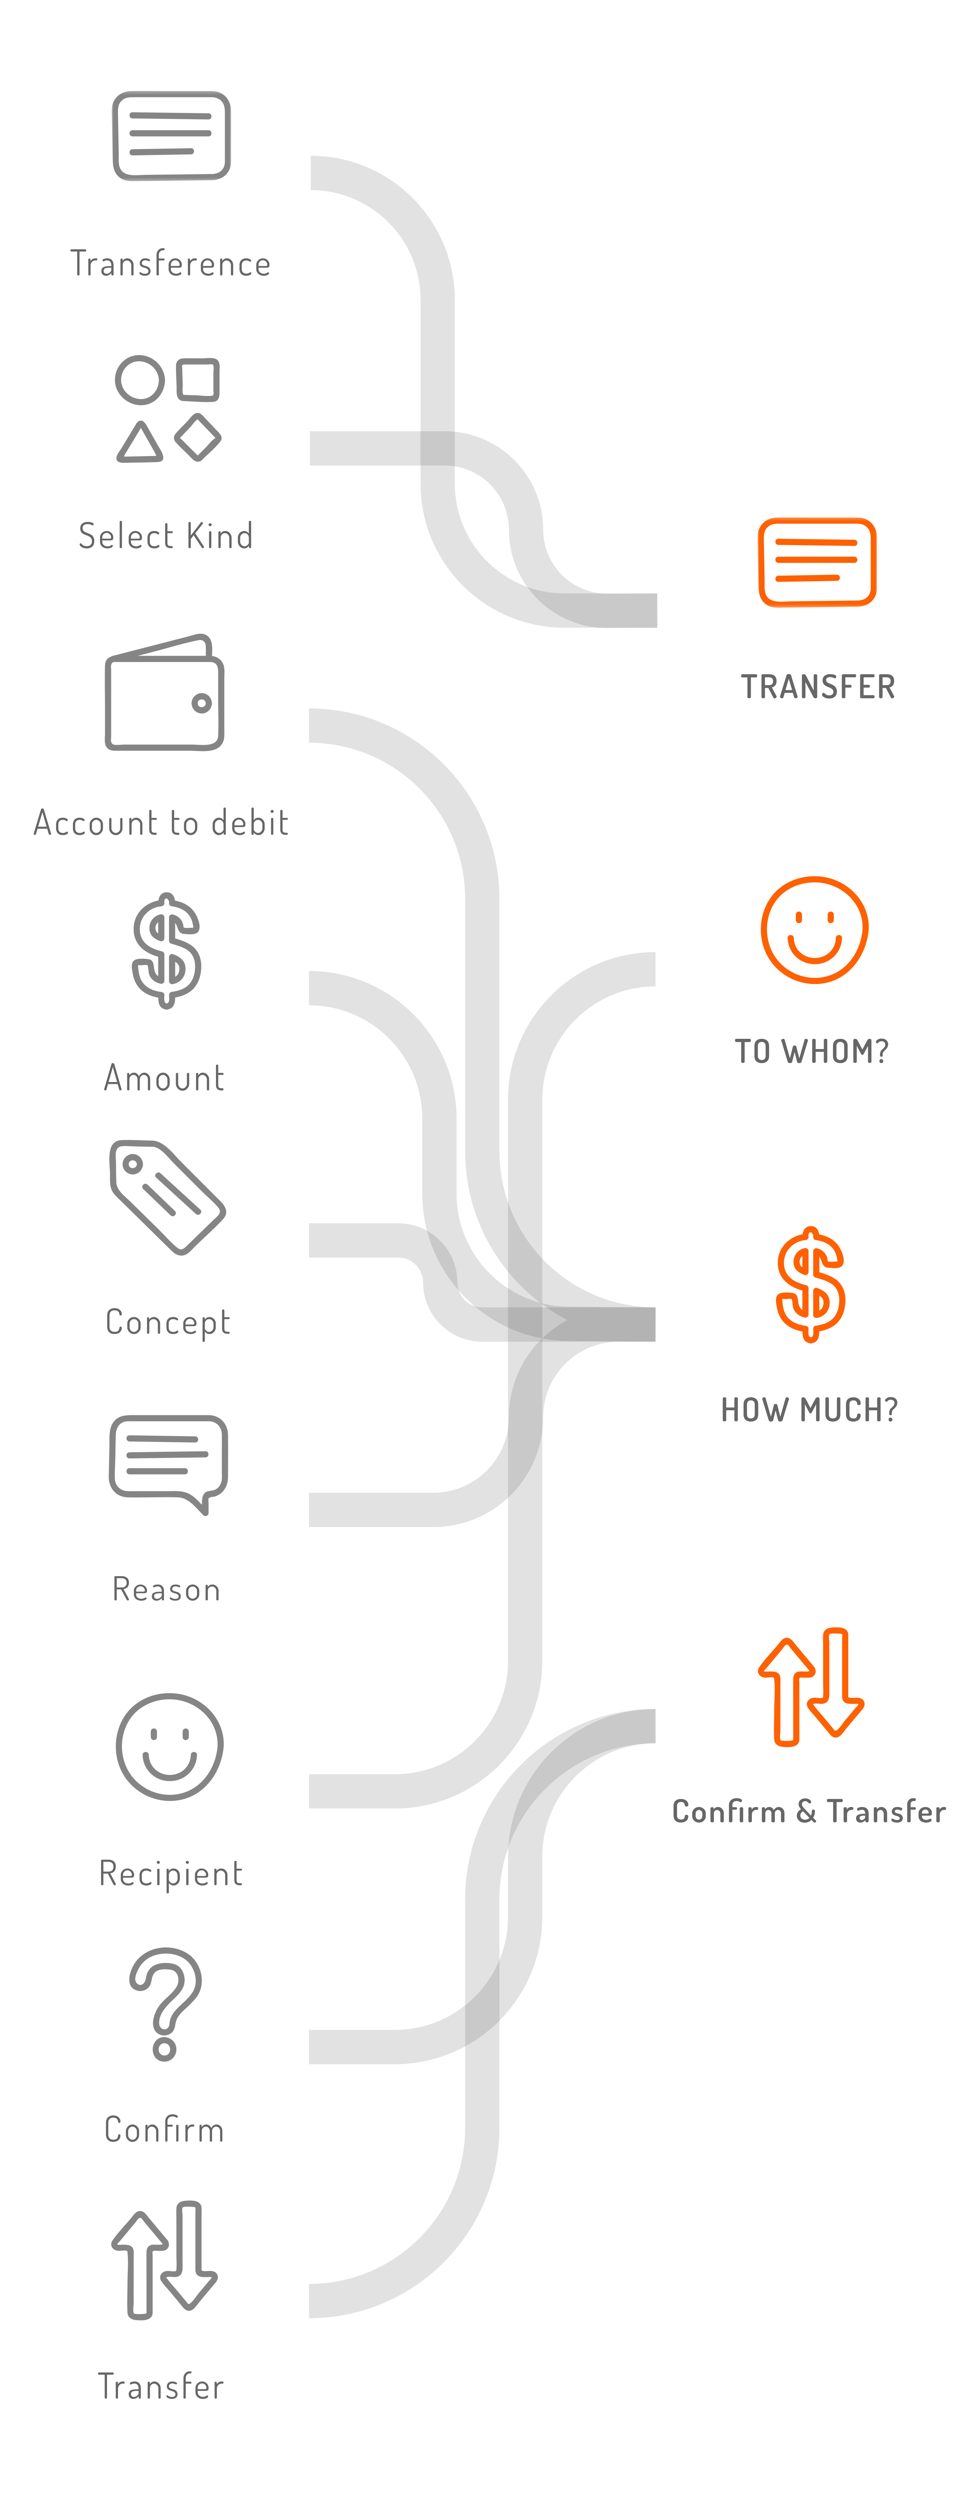 <svg width="320" height="816" viewBox="0 0 320 816" xmlns="http://www.w3.org/2000/svg" xmlns:xlink="http://www.w3.org/1999/xlink"><title>arrows</title><defs><path id="a" d="M.02.231V29.7h38.966V.231H.02z"/><path id="c" d="M.02.231V29.7h38.966V.231H.02z"/></defs><g fill="none" fill-rule="evenodd"><path d="M242 220.58c0-.136.032-.256.097-.36a.312.312 0 0 1 .281-.156h4.488c.122 0 .216.05.281.15.065.101.097.22.097.355 0 .15-.034.278-.102.381a.316.316 0 0 1-.276.156H245.2v6.432c0 .115-.058.206-.173.274a.773.773 0 0 1-.4.102.766.766 0 0 1-.406-.102c-.112-.068-.168-.16-.168-.274v-6.432h-1.676a.316.316 0 0 1-.275-.156.657.657 0 0 1-.103-.37zm6.65 6.958v-7.108a.368.368 0 0 1 .378-.365h2.055c1.658 0 2.487.73 2.487 2.19 0 .609-.137 1.086-.41 1.434-.275.347-.646.578-1.115.692l1.514 2.824c.03.05.044.104.044.161 0 .144-.074.276-.222.398a.729.729 0 0 1-.47.182c-.188 0-.34-.11-.455-.333l-1.578-3.07h-1.093v2.995c0 .115-.055.206-.167.274a.766.766 0 0 1-.406.102.744.744 0 0 1-.394-.102c-.112-.068-.168-.16-.168-.274zm1.135-3.908h1.298c.894 0 1.34-.426 1.34-1.278 0-.852-.446-1.278-1.34-1.278h-1.298v2.556zm4.888 3.812c0-.043.004-.076.01-.097l2.153-6.958c.086-.258.328-.387.724-.387.404 0 .649.129.735.387l2.141 6.958a.339.339 0 0 1 .022.097c0 .128-.077.24-.232.332a.94.94 0 0 1-.492.14c-.21 0-.34-.079-.39-.236l-.443-1.525h-2.67l-.444 1.525c-.05.157-.184.236-.4.236a.913.913 0 0 1-.487-.14c-.151-.093-.227-.204-.227-.332zm1.806-2.202h2.162l-1.08-3.683-1.082 3.683zm5.374 2.298v-7.098c0-.25.191-.376.573-.376.202 0 .364.045.487.135.122.09.248.26.378.51l2.4 4.65v-4.93c0-.121.056-.212.168-.273a.837.837 0 0 1 .406-.092c.158 0 .293.03.405.092.112.06.168.152.168.274v7.108c0 .115-.056.206-.168.274a.766.766 0 0 1-.405.102c-.303 0-.53-.14-.682-.419L263 222.61v4.93c0 .114-.056.205-.167.273a.766.766 0 0 1-.406.102.773.773 0 0 1-.4-.102c-.115-.068-.173-.16-.173-.274zm6.553-.805c0-.136.05-.272.151-.408.101-.136.216-.204.346-.204.08 0 .175.045.287.134.111.09.221.186.33.29.108.104.272.2.491.29.22.09.467.134.741.134.411 0 .74-.097.99-.29.248-.193.373-.476.373-.848 0-.344-.121-.63-.363-.86a2.71 2.71 0 0 0-.875-.547 22.905 22.905 0 0 1-1.033-.44 2.3 2.3 0 0 1-.881-.709c-.242-.315-.363-.709-.363-1.181 0-.38.074-.709.222-.988.148-.28.348-.494.6-.644.252-.15.517-.26.795-.328.277-.068.571-.102.881-.102.195 0 .398.013.611.038.213.025.424.066.633.123.209.058.382.14.519.247.137.108.205.23.205.365a.755.755 0 0 1-.13.408c-.086.136-.201.204-.346.204a.66.66 0 0 1-.292-.102 2.95 2.95 0 0 0-.492-.204 2.252 2.252 0 0 0-.708-.102c-.41 0-.739.08-.984.242-.245.161-.367.406-.367.736a.83.83 0 0 0 .194.553c.13.154.298.28.503.38.205.101.434.2.687.296.252.097.502.21.751.338.249.13.476.278.681.446.206.168.373.4.503.693.13.293.195.633.195 1.02 0 .744-.225 1.312-.676 1.702-.45.39-1.047.585-1.79.585-.663 0-1.227-.138-1.692-.413-.465-.276-.697-.56-.697-.854zm6.477.805v-7.098c0-.114.05-.206.151-.274a.624.624 0 0 1 .357-.102h3.795c.123 0 .215.049.276.145a.638.638 0 0 1 .092.35.658.658 0 0 1-.097.364.305.305 0 0 1-.27.15h-3.158v2.46h1.676c.115 0 .205.045.27.134.065.09.098.199.098.328a.533.533 0 0 1-.092.306c-.062.09-.153.134-.276.134h-1.676v3.103a.306.306 0 0 1-.168.28.8.8 0 0 1-.405.096.807.807 0 0 1-.4-.097c-.116-.064-.173-.157-.173-.279zm5.969 0v-7.098c0-.114.05-.206.151-.274a.624.624 0 0 1 .357-.102h3.85c.122 0 .216.05.28.15a.623.623 0 0 1 .098.344.632.632 0 0 1-.103.365c-.068.1-.16.15-.276.15h-3.211v2.46h1.665a.33.33 0 0 1 .276.134c.068.09.103.199.103.328a.508.508 0 0 1-.098.306.326.326 0 0 1-.28.134h-1.666v2.47h3.211c.116 0 .208.05.276.15.069.1.103.222.103.365a.618.618 0 0 1-.098.344.315.315 0 0 1-.28.15h-3.85a.623.623 0 0 1-.357-.102.315.315 0 0 1-.151-.274zm6.196 0v-7.108a.368.368 0 0 1 .378-.365h2.055c1.658 0 2.487.73 2.487 2.19 0 .609-.137 1.086-.411 1.434-.274.347-.646.578-1.114.692l1.514 2.824c.029.05.043.104.043.161 0 .144-.074.276-.222.398a.729.729 0 0 1-.47.182c-.187 0-.339-.11-.454-.333l-1.579-3.07h-1.092v2.995c0 .115-.056.206-.168.274a.766.766 0 0 1-.405.102.744.744 0 0 1-.395-.102c-.112-.068-.167-.16-.167-.274zm1.135-3.908h1.298c.893 0 1.34-.426 1.34-1.278 0-.852-.447-1.278-1.34-1.278h-1.298v2.556z" fill-opacity=".6" fill="#000"/><g transform="translate(247.384 168.645)"><mask id="b" fill="#fff"><use xlink:href="#a"/></mask><path d="M36.945 23.606c-.133 2.318-1.816 3.666-4.08 3.753l-21.814.274c-3.005.037-7.637.965-8.585-2.934-.296-1.217-.151-2.666-.176-3.905l-.128-6.632-.12-6.128c-.035-1.801-.121-3.564 1.482-4.847 1.16-.927 2.489-.901 3.867-.901h24.014c1.33 0 2.604-.084 3.773.73 1.933 1.344 1.767 3.411 1.767 5.45v13.871c0 .42.024.85 0 1.27zm2.013-16.95C38.92 4.063 37.61 1.733 35.148.73c-1.27-.518-2.574-.456-3.91-.456H17.476c-3.726 0-7.467-.094-11.192 0-2.563.064-4.84 1.38-5.831 3.81-.603 1.479-.44 3.058-.41 4.615L.31 22.516c.039 1.969.22 3.872 1.639 5.407 1.307 1.414 3.054 1.798 4.89 1.775l26.025-.326c3.339-.128 5.956-2.33 6.093-5.757.052-1.294 0-2.6 0-3.894 0-4.354.062-8.712 0-13.065z" fill="#FF6000" mask="url(#b)"/></g><path d="M254.16 177.858l24.825.336c1.296.017 1.296-1.995 0-2.013l-24.825-.336c-1.295-.017-1.296 1.995 0 2.013m24.825 3.854H254.16c-1.294 0-1.297 2.013 0 2.013h24.825c1.295 0 1.297-2.013 0-2.013m-5.703 5.868l-19.122.335c-1.293.022-1.297 2.035 0 2.012l19.122-.335c1.294-.023 1.298-2.036 0-2.013" fill="#FF6000"/><path d="M236 463.56v-7.12c0-.121.055-.212.165-.273a.817.817 0 0 1 .4-.092c.157 0 .29.03.401.092.11.06.166.152.166.274v2.968h2.658v-2.968c0-.122.055-.213.166-.274a.817.817 0 0 1 .4-.092c.156 0 .29.03.4.092.11.06.166.152.166.274v7.118c0 .115-.055.206-.166.274a.748.748 0 0 1-.4.102.755.755 0 0 1-.395-.102c-.114-.068-.171-.16-.171-.274v-3.247h-2.658v3.247c0 .115-.055.206-.166.274a.748.748 0 0 1-.4.102.755.755 0 0 1-.395-.102c-.114-.068-.171-.16-.171-.274zm6.79-1.958v-3.129c0-.824.217-1.43.651-1.817.434-.387 1.015-.58 1.74-.58.726 0 1.308.193 1.746.58.438.387.657.993.657 1.817v3.13c0 .824-.22 1.43-.657 1.816-.438.387-1.02.581-1.746.581-.725 0-1.306-.194-1.74-.58-.434-.388-.651-.993-.651-1.818zm1.132 0c0 .925.42 1.387 1.26 1.387.405 0 .718-.114.939-.344.22-.23.331-.577.331-1.043v-3.129c0-.466-.11-.814-.331-1.043-.22-.23-.534-.344-.94-.344-.84 0-1.26.462-1.26 1.387v3.13zm4.964-5.064c0-.13.075-.239.224-.328.15-.09.31-.135.48-.135.221 0 .353.08.396.237l1.75 6.129.962-3.85c.05-.222.238-.333.565-.333.314 0 .499.111.556.333l.971 3.85 1.74-6.13c.043-.157.175-.236.395-.236.171 0 .331.045.48.135.15.09.225.199.225.328a.38.38 0 0 1-.01.107l-2.115 6.968a.504.504 0 0 1-.272.285c-.139.068-.29.102-.454.102-.163 0-.315-.034-.453-.102-.14-.068-.223-.163-.251-.285l-.812-3.247-.811 3.247c-.029.122-.112.217-.25.285a1.04 1.04 0 0 1-.465.102c-.171 0-.324-.034-.46-.102a.464.464 0 0 1-.256-.285l-2.124-6.968a.38.38 0 0 1-.01-.107zm12.8 7.021v-6.914c0-.193.054-.337.161-.43a.595.595 0 0 1 .406-.14c.206 0 .375.045.507.135.131.09.261.26.39.51l1.494 2.85 1.516-2.85c.128-.25.256-.42.384-.51a.858.858 0 0 1 .502-.135c.164 0 .3.047.406.14.107.093.16.237.16.43v6.914c0 .115-.055.206-.165.274a.748.748 0 0 1-.4.102.755.755 0 0 1-.396-.102c-.114-.068-.17-.16-.17-.274v-5.161l-1.431 2.667c-.107.172-.246.258-.417.258-.17 0-.298-.086-.384-.258l-1.43-2.732v5.226c0 .115-.056.206-.166.274a.748.748 0 0 1-.4.102.755.755 0 0 1-.395-.102c-.114-.068-.171-.16-.171-.274zm7.837-1.957v-5.161c0-.122.055-.213.166-.274a.817.817 0 0 1 .4-.092c.157 0 .29.03.4.092.11.06.166.152.166.274v5.161c0 .466.114.814.341 1.043.228.23.548.344.961.344.876 0 1.313-.462 1.313-1.387v-5.161c0-.122.056-.213.166-.274a.817.817 0 0 1 .4-.092c.157 0 .29.03.4.092.111.06.166.152.166.274v5.161c0 .825-.222 1.43-.667 1.817-.445.387-1.037.581-1.778.581-.733 0-1.322-.194-1.767-.58-.444-.388-.667-.993-.667-1.818zm6.715 0v-3.129c0-.824.22-1.43.657-1.817.438-.387 1.009-.58 1.714-.58.726 0 1.31.18 1.756.542.445.362.667.83.667 1.404 0 .229-.043.385-.128.467-.085.083-.231.124-.438.124-.37 0-.559-.126-.566-.376-.042-.767-.459-1.151-1.249-1.151-.854 0-1.28.462-1.28 1.387v3.13c0 .924.433 1.386 1.302 1.386.256 0 .47-.037.64-.113a.727.727 0 0 0 .368-.328 1.82 1.82 0 0 0 .155-.376c.029-.107.05-.24.064-.398.022-.25.207-.376.556-.376.206 0 .354.041.443.124.089.082.133.238.133.467 0 .595-.224 1.08-.673 1.452-.448.373-1.035.559-1.761.559-.705 0-1.274-.194-1.708-.58-.434-.388-.652-.993-.652-1.818zm6.385 1.957v-7.118c0-.122.055-.213.165-.274a.817.817 0 0 1 .4-.092c.157 0 .29.03.401.092.11.06.165.152.165.274v2.968h2.659v-2.968c0-.122.055-.213.165-.274a.817.817 0 0 1 .4-.092c.157 0 .29.03.401.092.11.06.165.152.165.274v7.118c0 .115-.055.206-.165.274a.748.748 0 0 1-.4.102.755.755 0 0 1-.395-.102c-.114-.068-.171-.16-.171-.274v-3.247h-2.659v3.247c0 .115-.055.206-.165.274a.748.748 0 0 1-.4.102.755.755 0 0 1-.395-.102c-.114-.068-.171-.16-.171-.274zm6.395-6.462c0-.251.174-.497.523-.737.349-.24.79-.36 1.324-.36.662 0 1.183.174 1.564.522.38.347.571.79.571 1.327 0 .223-.032.436-.096.64-.064.205-.157.39-.278.56-.12.168-.23.308-.325.419a4.36 4.36 0 0 1-.363.365 10.97 10.97 0 0 0-.262.242c-.213.194-.345.39-.395.592-.05.2-.075.505-.075.914 0 .222-.15.333-.448.333-.15 0-.256-.036-.32-.108-.064-.071-.096-.2-.096-.387 0-.817.192-1.405.576-1.763.043-.043.134-.122.272-.237.14-.114.246-.21.32-.285.075-.075.163-.175.262-.3.1-.126.173-.262.22-.41.045-.146.068-.302.068-.467 0-.344-.108-.611-.325-.801-.217-.19-.518-.285-.902-.285-.228 0-.422.034-.582.102-.16.068-.272.145-.336.231a1.464 1.464 0 0 1-.214.231.37.37 0 0 1-.245.103.453.453 0 0 1-.3-.119.402.402 0 0 1-.138-.322zm1.12 6.258a.634.634 0 0 1 .63-.645.6.6 0 0 1 .444.188.624.624 0 0 1 .187.457.63.63 0 0 1-.187.451.595.595 0 0 1-.443.194.59.59 0 0 1-.449-.194.64.64 0 0 1-.181-.451z" fill-opacity=".6" fill="#000"/><g fill="#FF6000"><path d="M274.038 424.777c-.066 2.012-.618 4.077-2.049 5.556-1.51 1.562-3.648 2.078-5.722 2.405-.429.067-.738.565-.738.97 0 .675.355 2.64-.759 2.77-1.087-.126-.76-2.074-.76-2.74 0-.596-.464-.937-1.005-1.007-2.46-.317-4.904-1.246-6.288-3.414-.829-1.3-1.032-2.727-1.223-4.222-.038-.303-.14-.995-.017-1.078.16-.11.826 0 1.017 0 .453 0 1.604-.23 2.008 0 .208.119.33 2.336.494 2.84.574 1.758 1.987 2.757 3.741 3.187.632.155 1.274-.302 1.274-.97v-8.617c0-.428-.311-.87-.739-.97-3.678-.865-7.034-2.637-7.274-6.824-.242-4.227 2.926-7.482 7.007-7.898.541-.055 1.006-.417 1.006-1.006 0-.496-.155-1.55.759-1.549.185 0 .714.74.759.883.052.169 0 .484 0 .67 0 .395.309.908.738.97 2.252.324 4.464 1.085 5.848 3.006.61.847.993 1.844 1.18 2.867.23 1.274.405 1.186-.744 1.186-.537 0-1.315.13-1.837 0-.304-.076-.265.037-.401-.13-.118-.144-.109-.83-.179-1.058-.506-1.652-1.682-2.716-3.332-3.16a1.017 1.017 0 0 0-1.273.971v7.596c0 .45.313.844.738.97 1.796.534 3.794 1.05 5.348 2.148 1.874 1.327 2.496 3.442 2.423 5.648zm-.314-6.494c-1.657-1.606-3.99-2.368-6.183-3.023v-5.054c1.018 1.291.71 3.46 2.963 3.599 1.175.072 3.465.383 4.393-.558 1.498-1.52-.065-5.102-1.044-6.523-1.506-2.185-3.845-3.333-6.373-3.816-.208-1.438-.98-2.71-2.71-2.71-1.718 0-2.495 1.26-2.707 2.69-4.516.848-8.06 4.38-8.091 9.233-.034 5.085 3.554 7.877 8.026 9.116v6.334c-.857-.575-1.204-1.473-1.368-2.736-.182-1.4-.284-2.641-1.965-2.83-1.235-.14-3.841-.398-4.753.65-.892 1.023-.439 2.901-.232 4.104.265 1.537.819 3.002 1.774 4.245 1.63 2.121 4.014 3.123 6.552 3.584.042 1.748.326 3.334 2.211 3.8a.875.875 0 0 0 .553.102.875.875 0 0 0 .55-.101c1.902-.469 2.176-2.077 2.215-3.84 2.316-.442 4.563-1.277 6.16-3.101 1.615-1.842 2.273-4.264 2.356-6.67.083-2.398-.567-4.79-2.327-6.495z"/><path d="M268.884 425.51c-.09 1.087-.567 1.811-1.343 2.262v-4.874c.895.522 1.453 1.273 1.343 2.613zm-2.082-5.113c-.46-.161-.821.013-1.03.315a.932.932 0 0 0-.243.655v7.836c0 .688.64 1.1 1.273.97 2.432-.5 4-2.256 4.108-4.763.122-2.79-1.712-4.176-4.108-5.013zm-5.638-7.98c-.23-1.006.15-1.888.834-2.463v3.71c-.398-.262-.692-.628-.834-1.247zm2.217-4.963a.995.995 0 0 0-.644-.062c-2.218.484-3.712 2.402-3.616 4.707.092 2.213 1.669 3.371 3.616 4.063.625.223 1.274-.355 1.274-.97v-6.83a.917.917 0 0 0-.63-.908z"/></g><path d="M219.937 592.55v-3.039c0-.8.22-1.389.66-1.765.439-.376 1.012-.564 1.72-.564.728 0 1.315.176 1.762.527.446.352.67.806.67 1.363 0 .223-.043.375-.129.455-.086.08-.232.12-.44.12-.37 0-.56-.122-.567-.366-.043-.745-.461-1.117-1.254-1.117-.857 0-1.286.449-1.286 1.347v3.04c0 .897.436 1.346 1.308 1.346.257 0 .471-.036.642-.11a.722.722 0 0 0 .37-.318 1.74 1.74 0 0 0 .155-.365c.03-.105.05-.234.065-.387.021-.243.207-.365.557-.365.207 0 .355.04.445.12.089.08.134.231.134.454 0 .578-.225 1.048-.675 1.41-.45.362-1.04.543-1.768.543-.708 0-1.28-.188-1.715-.564-.436-.376-.654-.964-.654-1.765zm6.087.272v-.961c0-.55.218-1.03.653-1.441a2.2 2.2 0 0 1 1.565-.617c.593 0 1.11.204 1.553.611.443.408.665.89.665 1.447v.96c0 .544-.223 1.026-.67 1.447-.446.421-.963.632-1.548.632a2.192 2.192 0 0 1-1.554-.627c-.443-.417-.664-.901-.664-1.451zm1.125 0c0 .285.107.541.321.767.215.227.472.34.772.34.293 0 .548-.113.766-.34.218-.226.327-.482.327-.767v-.961c0-.279-.11-.53-.327-.752a1.038 1.038 0 0 0-.766-.334c-.3 0-.557.111-.772.334a1.058 1.058 0 0 0-.321.752v.96zm4.832 1.629v-4.23c0-.104.052-.19.156-.256a.735.735 0 0 1 .401-.099.62.62 0 0 1 .36.1.3.3 0 0 1 .144.255v.376c.114-.223.298-.41.552-.564.254-.153.548-.23.884-.23.507 0 .945.202 1.313.606.367.404.551.888.551 1.452v2.59c0 .111-.055.2-.166.266a.77.77 0 0 1-.402.1.756.756 0 0 1-.385-.1c-.115-.066-.172-.155-.172-.266v-2.59c0-.279-.107-.53-.321-.752a1.02 1.02 0 0 0-1.479-.037c-.207.199-.31.462-.31.789v2.59c0 .09-.058.174-.172.25a.695.695 0 0 1-.397.115.664.664 0 0 1-.396-.114c-.107-.077-.16-.16-.16-.251zm6.044.01v-5.357c0-.6.226-1.113.68-1.54.454-.429 1.06-.643 1.816-.643.443 0 .847.07 1.211.209.364.14.547.306.547.501a.93.93 0 0 1-.118.392c-.079.156-.175.235-.29.235-.057 0-.139-.033-.246-.1a2.371 2.371 0 0 0-.44-.198 1.948 1.948 0 0 0-.653-.1c-.45 0-.793.112-1.029.335a1.126 1.126 0 0 0-.353.856v.815h1.2c.093 0 .168.04.225.12.057.08.086.176.086.287a.481.481 0 0 1-.086.288.264.264 0 0 1-.225.12h-1.2v3.78c0 .105-.057.19-.172.256a.8.8 0 0 1-.407.1.714.714 0 0 1-.391-.1c-.104-.066-.155-.151-.155-.256zm3.525-.01v-4.23c0-.104.052-.19.155-.256a.714.714 0 0 1 .391-.099c.165 0 .302.033.413.1.11.065.166.15.166.255v4.23c0 .09-.057.174-.171.25a.714.714 0 0 1-.408.115.646.646 0 0 1-.385-.114c-.107-.077-.161-.16-.161-.251zm2.829 0v-4.23c0-.104.052-.19.155-.256a.714.714 0 0 1 .391-.099c.143 0 .265.033.365.1.1.065.15.15.15.255v.46c.121-.244.305-.451.551-.622.247-.17.516-.256.81-.256h.342c.115 0 .215.047.3.141a.486.486 0 0 1 .129.34.505.505 0 0 1-.129.345.39.39 0 0 1-.3.146h-.343c-.343 0-.644.142-.905.428-.26.285-.391.654-.391 1.107v2.141c0 .09-.057.174-.172.25a.714.714 0 0 1-.407.115.64.64 0 0 1-.39-.114c-.104-.077-.156-.16-.156-.251zm4.393 0v-4.23c0-.104.052-.19.155-.256a.735.735 0 0 1 .402-.099.62.62 0 0 1 .354.1c.1.065.15.15.15.255v.376c.307-.529.782-.794 1.425-.794.314 0 .595.096.841.288.246.191.434.444.563.757.178-.341.412-.6.701-.778a1.782 1.782 0 0 1 2.229.292c.368.373.552.872.552 1.499v2.59c0 .09-.057.174-.171.25a.695.695 0 0 1-.397.115.677.677 0 0 1-.386-.114c-.114-.077-.171-.16-.171-.251v-2.59c0-.341-.1-.61-.3-.804a.986.986 0 0 0-1.398 0c-.204.195-.306.456-.306.783v2.621a.286.286 0 0 1-.166.267.842.842 0 0 1-.402.088.826.826 0 0 1-.386-.088c-.114-.06-.171-.148-.171-.267v-2.61c0-.314-.098-.571-.295-.773a.946.946 0 0 0-.701-.303.962.962 0 0 0-.702.292c-.197.195-.295.46-.295.794v2.59c0 .09-.057.174-.171.25a.695.695 0 0 1-.397.115.664.664 0 0 1-.396-.114c-.107-.077-.161-.16-.161-.251zm11.412-1.796c0-.474.132-.893.396-1.259.264-.365.593-.65.986-.851a4.102 4.102 0 0 1-.59-.815 1.853 1.853 0 0 1-.203-.877c0-.57.203-1.022.61-1.352.408-.331.915-.497 1.522-.497.572 0 1.043.13 1.415.387.371.258.557.508.557.752a.48.48 0 0 1-.166.355.527.527 0 0 1-.37.157c-.107 0-.216-.063-.327-.188a2.553 2.553 0 0 0-.428-.376c-.175-.126-.395-.188-.66-.188-.32 0-.578.088-.77.266-.194.178-.29.423-.29.736 0 .153.028.305.086.455.057.15.151.31.284.48.132.17.237.298.316.381l.375.408 1.896 1.984c.15-.341.243-.87.279-1.588.014-.125.057-.217.128-.276.072-.06.2-.09.386-.09s.31.043.375.126c.064.084.097.22.097.407 0 .76-.19 1.466-.568 2.12l.91.94a.29.29 0 0 1 .076.199c0 .111-.054.214-.161.308a.537.537 0 0 1-.365.141.414.414 0 0 1-.289-.136l-.74-.752c-.57.606-1.292.909-2.164.909-.778 0-1.407-.221-1.886-.663-.478-.442-.717-.977-.717-1.603zm1.146-.094c0 .396.141.727.423.992.283.264.674.397 1.174.397.585 0 1.035-.206 1.35-.617l-2.068-2.13c-.586.39-.879.842-.879 1.358zm8.68-4.878a.64.64 0 0 1 .096-.35.31.31 0 0 1 .278-.151h4.447c.122 0 .214.049.279.146a.612.612 0 0 1 .096.345.65.65 0 0 1-.102.37.314.314 0 0 1-.273.152h-1.65v6.256c0 .111-.057.2-.171.266a.777.777 0 0 1-.397.1.77.77 0 0 1-.402-.1c-.11-.066-.166-.155-.166-.266v-6.256h-1.66a.314.314 0 0 1-.274-.151.63.63 0 0 1-.102-.36zm5.453 6.768v-4.23c0-.104.052-.19.156-.256a.714.714 0 0 1 .39-.099c.144 0 .265.033.365.1.1.065.15.15.15.255v.46c.122-.244.306-.451.552-.622.246-.17.516-.256.809-.256h.343c.114 0 .214.047.3.141a.486.486 0 0 1 .128.34.505.505 0 0 1-.128.345.39.39 0 0 1-.3.146h-.343c-.343 0-.645.142-.905.428-.261.285-.392.654-.392 1.107v2.141c0 .09-.057.174-.171.25a.714.714 0 0 1-.407.115.64.64 0 0 1-.391-.114c-.104-.077-.156-.16-.156-.251zm4.072-.93c0-.557.214-.945.643-1.164.429-.22 1.05-.329 1.864-.329h.472v-.188c0-.306-.088-.57-.263-.794-.175-.223-.44-.334-.798-.334-.307 0-.577.052-.809.157-.232.104-.359.156-.38.156-.122 0-.22-.057-.295-.172a.683.683 0 0 1-.112-.381c0-.181.173-.338.52-.47a3.052 3.052 0 0 1 1.098-.199c.735 0 1.28.194 1.634.58.353.386.53.869.53 1.447v2.621c0 .097-.052.183-.155.256a.662.662 0 0 1-.391.11.6.6 0 0 1-.365-.11c-.1-.073-.15-.159-.15-.256v-.366c-.478.544-1.018.815-1.618.815-.414 0-.755-.118-1.023-.355-.268-.237-.402-.578-.402-1.024zm1.136-.135c0 .222.064.391.193.506a.727.727 0 0 0 .503.173c.272 0 .53-.112.777-.335.247-.222.37-.46.37-.71v-.386h-.268a6.02 6.02 0 0 0-.788.042 1.175 1.175 0 0 0-.546.219.576.576 0 0 0-.241.49zm4.65 1.065v-4.23c0-.104.052-.19.156-.256a.735.735 0 0 1 .401-.099.62.62 0 0 1 .36.1.3.3 0 0 1 .144.255v.376c.114-.223.298-.41.552-.564.254-.153.548-.23.884-.23.507 0 .945.202 1.313.606.367.404.551.888.551 1.452v2.59c0 .111-.055.2-.166.266a.77.77 0 0 1-.402.1.756.756 0 0 1-.385-.1c-.115-.066-.172-.155-.172-.266v-2.59c0-.279-.107-.53-.321-.752a1.02 1.02 0 0 0-1.479-.037c-.207.199-.31.462-.31.789v2.59c0 .09-.058.174-.172.25a.695.695 0 0 1-.397.115.664.664 0 0 1-.396-.114c-.107-.077-.16-.16-.16-.251zm5.733-.386c0-.105.037-.213.112-.324.075-.112.166-.167.274-.167.064 0 .153.04.268.12.114.08.267.16.46.24.193.08.425.12.697.12.607 0 .91-.188.91-.564a.537.537 0 0 0-.267-.475 2.235 2.235 0 0 0-.649-.272 11.698 11.698 0 0 1-.755-.224 1.466 1.466 0 0 1-.643-.428c-.179-.202-.268-.463-.268-.784 0-.41.15-.764.45-1.06.3-.296.761-.444 1.382-.444a3.2 3.2 0 0 1 1.11.183c.332.122.498.267.498.434 0 .097-.041.21-.123.34-.083.128-.184.192-.306.192-.043 0-.19-.05-.44-.151a1.916 1.916 0 0 0-.717-.152c-.286 0-.502.063-.648.188-.147.126-.22.265-.22.418 0 .167.09.3.268.397.178.097.396.178.653.24.258.063.513.14.767.23.253.09.47.247.648.47.178.223.268.508.268.856 0 .453-.165.808-.493 1.066-.329.257-.793.386-1.393.386-.507 0-.941-.087-1.302-.261-.36-.174-.541-.366-.541-.574zm5.175.396v-5.545c0-.557.186-1.029.558-1.415.371-.387.817-.58 1.339-.58h.493c.136 0 .243.047.321.14a.497.497 0 0 1 .118.33c0 .125-.04.235-.118.329a.397.397 0 0 1-.321.14h-.279a.972.972 0 0 0-.707.272.909.909 0 0 0-.279.68v1.054h1.393c.093 0 .168.04.225.12.058.08.086.176.086.287a.481.481 0 0 1-.086.288.264.264 0 0 1-.225.12h-1.393v3.78c0 .105-.057.19-.171.256a.8.8 0 0 1-.407.1.714.714 0 0 1-.391-.1c-.104-.066-.156-.151-.156-.256zm3.708-1.64v-.991c0-.55.218-1.026.653-1.426.436-.4.961-.6 1.576-.6.585 0 1.087.182 1.505.548.418.365.627.827.627 1.384 0 .208-.025.377-.075.506a.478.478 0 0 1-.236.272 1.047 1.047 0 0 1-.3.099c-.093.014-.214.02-.364.02h-2.261v.24c0 .35.128.626.386.831.257.206.592.308 1.007.308.293 0 .57-.066.83-.198.261-.132.42-.199.477-.199.122 0 .225.056.31.168.087.111.13.219.13.323 0 .174-.172.35-.515.528-.343.177-.764.266-1.264.266-.729 0-1.325-.191-1.79-.574-.464-.383-.696-.885-.696-1.504zm1.125-.866h1.779c.157 0 .262-.021.316-.063.053-.042.08-.125.08-.25a.939.939 0 0 0-.31-.71 1.082 1.082 0 0 0-.772-.293c-.3 0-.557.092-.772.277a.89.89 0 0 0-.321.705v.334zm4.682 2.496v-4.23c0-.104.052-.19.156-.256a.714.714 0 0 1 .39-.099c.144 0 .265.033.365.1.1.065.15.15.15.255v.46c.122-.244.306-.451.552-.622.246-.17.516-.256.809-.256h.343c.114 0 .214.047.3.141a.486.486 0 0 1 .128.34.505.505 0 0 1-.128.345.39.39 0 0 1-.3.146h-.343c-.343 0-.645.142-.905.428-.261.285-.392.654-.392 1.107v2.141c0 .09-.057.174-.171.25a.714.714 0 0 1-.407.115.64.64 0 0 1-.391-.114c-.104-.077-.156-.16-.156-.251z" fill-opacity=".6" fill="#000"/><g fill="#FF6000"><path d="M262.2 545.568c-.666 0-1.394-.073-2.013.225-1.042.5-1.169 1.555-1.178 2.564-.028 3.006 0 6.014 0 9.021v9.499c0 1.15.196 1.194-1.08 1.295-.707.056-1.571.102-2.275 0-.973-.141-.657.041-.829-.399-.305-.78 0-2.317 0-3.144v-15.112c0-.6.054-1.23 0-1.83-.195-2.134-2.028-2.12-3.683-2.12-.212 0-1.648.136-1.707-.104-.034-.136.738-.886.814-.976l3.246-3.888 1.852-2.219c.351-.42.751-1.122 1.204-1.442.735-.518 1.184.542 1.687 1.146 2.014 2.41 4.027 4.822 6.04 7.233.134.385-1.902.25-2.078.25zm3.24 1.65c1.034-.684 1.102-1.933.571-2.937a1.013 1.013 0 0 0-.228-.29l-6.04-7.233c-.756-.906-1.502-2.188-2.826-2.188-1.353 0-2.137 1.362-2.908 2.286-1.987 2.38-4.25 4.683-6.03 7.221-1.23 1.756.033 3.423 1.968 3.503.643.027 2.035-.292 2.585 0 .393.209.232.21.28.654.354 3.24 0 6.718 0 9.975 0 3.165-.203 6.405 0 9.564.1 1.544 1.33 2.298 2.816 2.412 1.543.118 3.962.277 5.01-1.112.527-.7.383-1.63.383-2.456v-17.482c0-.288-.14-1.044 0-1.305.244-.452 1.142-.25 1.671-.25.89 0 1.962.155 2.747-.363z"/><path d="M279.407 557.396l-3.414 4.088c-.832.997-1.676 2.438-2.702 3.238-.67.522-.854-.051-1.36-.656-1.068-1.281-2.138-2.562-3.208-3.843-.97-1.163-2.048-2.29-2.937-3.518-.307-.424-.524-.362-.067-.565.585-.26 1.814.015 2.46 0 2.984-.067 2.614-2.626 2.614-4.806v-15.303c0-.567-.283-2.057 0-2.575.245-.448 2.823-.278 3.406-.218.983.101.624-.025.778.44.115.35 0 .926 0 1.292v19.05c0 .102.016.191.038.276.417 2.04 2.338 1.844 3.978 1.844.4 0 1.289-.129 1.309.184.014.211-.763.913-.895 1.072zm2.747-1.995c-.426-.987-1.32-1.232-2.3-1.273-.595-.026-2.56.331-2.864-.285v-18.966c0-.853.15-1.813-.384-2.54-1.019-1.385-3.469-1.237-4.984-1.112-1.457.12-2.737.823-2.842 2.367-.083 1.22 0 2.475 0 3.697v11.954c0 1.363.146 2.818 0 4.174-.034.316.094.504-.152.71-.37.311-2.198-.017-2.713 0-1.937.068-3.193 1.757-1.967 3.504.685.977 1.559 1.867 2.322 2.782l3.87 4.634c.772.925 1.55 2.234 2.943 2.091 1.4-.143 2.426-1.945 3.24-2.921l4.19-5.018c.888-1.063 2.302-2.266 1.64-3.798z"/></g><path d="M240 339.591c0-.136.032-.256.096-.36a.307.307 0 0 1 .277-.156h4.424a.31.31 0 0 1 .278.15c.064.101.096.22.096.356 0 .15-.034.277-.102.381a.31.31 0 0 1-.272.156h-1.641v6.441c0 .115-.057.206-.17.274a.753.753 0 0 1-.395.102.746.746 0 0 1-.4-.102c-.11-.068-.165-.16-.165-.274v-6.44h-1.653a.31.31 0 0 1-.272-.157.666.666 0 0 1-.101-.37zm6.343 5.011v-3.129c0-.824.217-1.43.65-1.817.434-.387 1.013-.58 1.738-.58.725 0 1.306.193 1.743.58.438.387.656.993.656 1.817v3.13c0 .824-.218 1.43-.656 1.816-.437.387-1.018.581-1.743.581-.725 0-1.304-.194-1.737-.58-.434-.388-.65-.993-.65-1.818zm1.13 0c0 .925.42 1.387 1.258 1.387.405 0 .718-.114.939-.344.22-.23.33-.577.33-1.043v-3.129c0-.466-.11-.814-.33-1.043-.22-.23-.534-.344-.939-.344-.838 0-1.258.462-1.258 1.387v3.13zm7.623-5.064c0-.13.075-.239.224-.328a.915.915 0 0 1 .48-.135c.22 0 .351.08.394.237l1.748 6.129.96-3.85c.05-.222.238-.333.565-.333.313 0 .497.111.554.333l.97 3.85 1.738-6.13c.043-.157.174-.236.395-.236.17 0 .33.045.48.135.149.09.223.199.223.328a.38.38 0 0 1-.01.107l-2.111 6.968a.504.504 0 0 1-.272.285c-.139.068-.29.102-.453.102a1.01 1.01 0 0 1-.453-.102c-.139-.068-.222-.163-.25-.285l-.811-3.247-.81 3.247c-.029.122-.112.217-.25.285a1.037 1.037 0 0 1-.465.102c-.17 0-.323-.034-.458-.102a.464.464 0 0 1-.256-.285l-2.121-6.968a.38.38 0 0 1-.011-.107zm10.117 7.021v-7.118c0-.122.055-.213.165-.274a.815.815 0 0 1 .4-.092c.157 0 .29.03.4.092.11.06.165.152.165.274v2.968h2.655v-2.968c0-.122.055-.213.165-.274a.815.815 0 0 1 .4-.092c.156 0 .29.03.4.092.11.06.165.152.165.274v7.118c0 .115-.055.206-.165.274a.746.746 0 0 1-.4.102.753.753 0 0 1-.395-.102c-.113-.068-.17-.16-.17-.274v-3.247h-2.655v3.247c0 .115-.055.206-.165.274a.746.746 0 0 1-.4.102.753.753 0 0 1-.394-.102c-.114-.068-.17-.16-.17-.274zm6.78-1.957v-3.129c0-.824.217-1.43.65-1.817.434-.387 1.014-.58 1.739-.58.725 0 1.306.193 1.743.58.437.387.655.993.655 1.817v3.13c0 .824-.218 1.43-.655 1.816-.437.387-1.018.581-1.743.581-.725 0-1.305-.194-1.738-.58-.434-.388-.65-.993-.65-1.818zm1.13 0c0 .925.42 1.387 1.259 1.387.405 0 .718-.114.938-.344.22-.23.33-.577.33-1.043v-3.129c0-.466-.11-.814-.33-1.043-.22-.23-.533-.344-.938-.344-.839 0-1.258.462-1.258 1.387v3.13zm5.512 1.957v-6.914c0-.193.054-.337.16-.43a.593.593 0 0 1 .405-.14.88.88 0 0 1 .507.135c.131.09.261.26.389.51l1.492 2.85 1.514-2.85c.128-.25.256-.42.384-.51a.855.855 0 0 1 .501-.135c.164 0 .299.047.405.14.107.093.16.237.16.43v6.914c0 .115-.055.206-.165.274a.746.746 0 0 1-.4.102.753.753 0 0 1-.394-.102c-.114-.068-.17-.16-.17-.274v-5.161l-1.43 2.667c-.106.172-.245.258-.415.258-.17 0-.299-.086-.384-.258l-1.429-2.732v5.226c0 .115-.055.206-.165.274a.746.746 0 0 1-.4.102.753.753 0 0 1-.394-.102c-.114-.068-.17-.16-.17-.274zm7.388-6.462c0-.251.175-.497.523-.737.348-.24.789-.36 1.322-.36.66 0 1.181.174 1.562.522.38.347.57.79.57 1.327 0 .223-.032.436-.096.64-.064.205-.156.39-.277.56-.121.168-.23.308-.325.419a4.356 4.356 0 0 1-.363.365c-.145.133-.233.214-.261.242-.213.194-.345.39-.394.592-.05.2-.075.505-.075.914 0 .222-.15.333-.448.333-.15 0-.256-.036-.32-.108-.064-.071-.096-.2-.096-.387 0-.817.192-1.405.576-1.763.043-.043.133-.122.272-.237a4.48 4.48 0 0 0 .32-.285c.074-.075.161-.175.261-.3.1-.126.172-.262.219-.41a1.55 1.55 0 0 0 .069-.467c0-.344-.109-.611-.325-.801-.217-.19-.517-.285-.901-.285a1.48 1.48 0 0 0-.581.102c-.16.068-.272.145-.336.231a1.463 1.463 0 0 1-.213.231.37.37 0 0 1-.245.103.452.452 0 0 1-.299-.119.402.402 0 0 1-.139-.322zm1.12 6.258a.634.634 0 0 1 .629-.645.6.6 0 0 1 .442.188.625.625 0 0 1 .187.457.63.63 0 0 1-.187.451.594.594 0 0 1-.442.194.589.589 0 0 1-.448-.194.64.64 0 0 1-.181-.451z" fill-opacity=".6" fill="#000"/><g fill="#FF6000"><path d="M270.697 318.465c-6.272 2.031-13.351-.339-17.235-5.638-3.872-5.283-4.05-12.956-.373-18.397 3.425-5.07 9.995-7.246 15.893-6.151 7.347 1.363 13.159 7.684 12.65 15.325-.61 6.495-4.516 12.783-10.935 14.861zm1.443-31.414c-6.584-2.352-14.664-.737-19.387 4.557-4.82 5.403-5.627 13.802-2.305 20.17 3.47 6.653 11.01 10.37 18.397 9.195 8.563-1.36 14.025-9.125 14.8-17.37.501-7.536-4.544-14.065-11.505-16.552z"/><path d="M272.928 306.166c-.11 3.765-3.118 6.52-6.863 6.527-3.745.007-6.754-2.774-6.862-6.527-.038-1.292-2.05-1.298-2.013 0 .14 4.85 4.015 8.54 8.875 8.54s8.734-3.69 8.875-8.54c.038-1.295-1.975-1.294-2.012 0m-12.063-4.842a1.02 1.02 0 0 0 1.007-1.006v-1.79c0-.543-.462-1.005-1.007-1.005a1.02 1.02 0 0 0-1.006 1.006v1.789c0 .544.463 1.006 1.006 1.006m10.4 0a1.02 1.02 0 0 0 1.006-1.006v-1.79c0-.543-.462-1.005-1.006-1.005a1.02 1.02 0 0 0-1.007 1.006v1.789c0 .544.463 1.006 1.007 1.006"/></g><path d="M23 81.736a.44.44 0 0 1 .074-.25.24.24 0 0 1 .212-.112h4.58c.092 0 .162.035.212.105.05.07.074.152.074.246a.462.462 0 0 1-.074.263.24.24 0 0 1-.212.11H25.96v7.516a.26.26 0 0 1-.115.222.44.44 0 0 1-.262.082.433.433 0 0 1-.269-.082.263.263 0 0 1-.108-.222V82.1h-1.92a.247.247 0 0 1-.205-.105.413.413 0 0 1-.08-.258zm5.837 7.878V84.67c0-.078.035-.144.103-.199a.409.409 0 0 1 .263-.081.39.39 0 0 1 .251.081.247.247 0 0 1 .103.2v.572c.137-.257.339-.475.606-.655a1.62 1.62 0 0 1 .925-.269h.4c.076 0 .144.036.205.106s.092.152.092.245a.36.36 0 0 1-.092.246.268.268 0 0 1-.205.105h-.4c-.396 0-.746.158-1.051.473-.305.316-.457.727-.457 1.233v2.887c0 .078-.036.148-.109.21a.397.397 0 0 1-.268.094.381.381 0 0 1-.257-.093c-.072-.063-.109-.133-.109-.21zm4.261-1.157c0-.6.227-1.017.68-1.25.453-.234 1.114-.351 1.982-.351h.583v-.28c0-.43-.11-.801-.332-1.117-.22-.315-.56-.473-1.016-.473-.305 0-.581.056-.828.17-.248.112-.38.169-.395.169-.091 0-.163-.043-.217-.129a.521.521 0 0 1-.08-.28c0-.148.164-.285.492-.41a2.929 2.929 0 0 1 1.05-.187c.716 0 1.24.213 1.571.637.332.425.497.965.497 1.62v3.038a.273.273 0 0 1-.103.217.39.39 0 0 1-.262.087.353.353 0 0 1-.246-.087.28.28 0 0 1-.097-.217V89.1c-.51.6-1.085.9-1.725.9-.457 0-.83-.13-1.12-.392-.289-.26-.434-.644-.434-1.15zm.743-.07c0 .327.091.57.274.73.183.16.423.24.72.24.358 0 .699-.136 1.022-.409.324-.273.486-.545.486-.818v-.748h-.48c-.305 0-.562.012-.771.035-.21.023-.417.066-.623.128a.891.891 0 0 0-.468.304.864.864 0 0 0-.16.538zm5.495 1.227V84.67a.24.24 0 0 1 .102-.204.43.43 0 0 1 .263-.076c.092 0 .172.027.24.081a.247.247 0 0 1 .103.2v.537c.13-.25.327-.46.594-.631.267-.172.579-.258.937-.258.548 0 1.024.215 1.428.643.403.429.605.943.605 1.543v3.11a.26.26 0 0 1-.114.221.44.44 0 0 1-.514 0 .26.26 0 0 1-.114-.222v-3.109c0-.382-.141-.724-.423-1.028-.282-.304-.617-.456-1.005-.456-.358 0-.674.136-.949.409-.274.273-.41.631-.41 1.075v3.11c0 .077-.039.147-.115.21a.403.403 0 0 1-.263.093.375.375 0 0 1-.263-.093.28.28 0 0 1-.102-.21zm6.18-.456c0-.077.026-.155.08-.233.053-.078.114-.117.183-.117.053 0 .137.045.25.134.115.09.279.181.492.275.213.093.468.14.765.14.404 0 .701-.078.892-.234a.737.737 0 0 0 .285-.596.843.843 0 0 0-.291-.672 1.82 1.82 0 0 0-.703-.368c-.274-.078-.55-.164-.828-.257a1.65 1.65 0 0 1-.708-.462c-.194-.214-.292-.5-.292-.859 0-.428.15-.8.452-1.116.3-.316.752-.474 1.353-.474.374 0 .722.06 1.046.182.323.12.485.25.485.391 0 .078-.03.164-.091.257-.061.094-.134.14-.217.14-.023 0-.164-.054-.423-.163a2.014 2.014 0 0 0-.788-.164c-.381 0-.667.094-.857.28-.19.188-.286.398-.286.632a.67.67 0 0 0 .292.573c.194.14.43.247.708.321.278.074.556.16.834.257.278.098.514.27.708.515.194.245.292.563.292.952 0 .468-.162.836-.486 1.105-.324.269-.775.403-1.354.403-.502 0-.927-.092-1.273-.275-.347-.183-.52-.372-.52-.567zm5.597.468v-6.475c0-.585.202-1.09.606-1.514.403-.425.88-.637 1.428-.637h.285a.29.29 0 0 1 .229.105c.06.07.091.152.091.246 0 .093-.03.173-.091.24a.298.298 0 0 1-.229.099h-.194c-.388 0-.714.138-.977.415a1.429 1.429 0 0 0-.405.987v1.298h1.633a.23.23 0 0 1 .189.093.33.33 0 0 1 .074.21.364.364 0 0 1-.074.234.23.23 0 0 1-.189.094h-1.633v4.605a.249.249 0 0 1-.114.21.458.458 0 0 1-.275.082.39.39 0 0 1-.25-.082.257.257 0 0 1-.104-.21zm3.941-1.847V86.47c0-.584.214-1.089.64-1.514.427-.424.94-.637 1.542-.637.58 0 1.08.203 1.503.608.422.405.634.912.634 1.52 0 .218-.025.393-.075.526a.486.486 0 0 1-.24.28 1.12 1.12 0 0 1-.302.105 2.363 2.363 0 0 1-.377.024h-2.582v.432c0 .46.162.828.486 1.105.323.276.74.415 1.25.415.26 0 .486-.04.68-.117a1.98 1.98 0 0 0 .446-.234c.102-.078.184-.117.245-.117.084 0 .158.041.223.123a.39.39 0 0 1 .097.24c0 .163-.164.333-.491.508-.328.175-.735.263-1.222.263-.724 0-1.314-.205-1.771-.614-.457-.409-.686-.944-.686-1.607zm.743-.958h2.285c.228 0 .38-.026.457-.076.076-.05.114-.158.114-.322 0-.39-.135-.732-.406-1.028a1.325 1.325 0 0 0-1.022-.444c-.396 0-.733.14-1.011.42-.278.28-.417.616-.417 1.006v.444zm5.552 2.793V84.67c0-.078.034-.144.103-.199a.409.409 0 0 1 .262-.081.39.39 0 0 1 .252.081.25.25 0 0 1 .103.2v.572a1.82 1.82 0 0 1 .605-.655c.267-.179.575-.269.925-.269h.4c.076 0 .145.036.206.106.06.07.091.152.091.245 0 .094-.03.175-.091.246a.27.27 0 0 1-.206.105h-.4c-.396 0-.746.158-1.05.473-.305.316-.458.727-.458 1.233v2.887c0 .078-.036.148-.108.21a.397.397 0 0 1-.269.094.381.381 0 0 1-.257-.093c-.072-.063-.108-.133-.108-.21zm4.227-1.835V86.47c0-.584.213-1.089.64-1.514.426-.424.94-.637 1.541-.637.58 0 1.08.203 1.503.608.422.405.634.912.634 1.52 0 .218-.025.393-.075.526a.486.486 0 0 1-.24.28 1.12 1.12 0 0 1-.302.105 2.363 2.363 0 0 1-.377.024h-2.582v.432c0 .46.162.828.486 1.105.323.276.74.415 1.25.415.26 0 .486-.04.68-.117a1.98 1.98 0 0 0 .446-.234c.103-.078.184-.117.245-.117.084 0 .158.041.223.123a.39.39 0 0 1 .097.24c0 .163-.164.333-.491.508-.328.175-.735.263-1.222.263-.724 0-1.314-.205-1.771-.614-.457-.409-.685-.944-.685-1.607zm.742-.958h2.285c.228 0 .38-.026.457-.076.076-.05.114-.158.114-.322 0-.39-.135-.732-.406-1.028a1.325 1.325 0 0 0-1.022-.444c-.396 0-.733.14-1.01.42-.279.28-.418.616-.418 1.006v.444zm5.552 2.793V84.67c0-.086.034-.154.103-.204a.43.43 0 0 1 .263-.076c.09 0 .17.027.24.081a.248.248 0 0 1 .102.2v.537c.13-.25.328-.46.594-.631.267-.172.579-.258.937-.258.548 0 1.024.215 1.428.643.404.429.605.943.605 1.543v3.11a.26.26 0 0 1-.114.221.44.44 0 0 1-.514 0 .26.26 0 0 1-.114-.222v-3.109c0-.382-.141-.724-.423-1.028-.282-.304-.617-.456-1.005-.456-.358 0-.674.136-.948.409-.274.273-.412.631-.412 1.075v3.11c0 .077-.038.147-.114.21a.403.403 0 0 1-.262.093.375.375 0 0 1-.263-.093.28.28 0 0 1-.103-.21zm6.329-1.835v-1.25c0-.655.186-1.187.56-1.596.373-.409.92-.614 1.644-.614.457 0 .84.084 1.148.252.309.167.463.337.463.508a.39.39 0 0 1-.103.252c-.068.081-.144.122-.228.122-.046 0-.116-.035-.212-.105a2.037 2.037 0 0 0-.405-.216 1.61 1.61 0 0 0-.628-.111c-.488 0-.86.132-1.114.397-.255.265-.383.635-.383 1.11v1.251c0 .483.128.857.383 1.122.255.265.63.398 1.125.398a1.72 1.72 0 0 0 1.068-.333c.095-.074.17-.111.223-.111a.31.31 0 0 1 .246.116.393.393 0 0 1 .097.258c0 .179-.16.352-.48.52-.32.167-.716.251-1.188.251-.731 0-1.283-.203-1.657-.608-.373-.405-.56-.943-.56-1.613zm5.483 0V86.47c0-.584.213-1.089.64-1.514.426-.424.94-.637 1.542-.637.579 0 1.08.203 1.502.608.423.405.634.912.634 1.52 0 .218-.025.393-.074.526a.486.486 0 0 1-.24.28 1.12 1.12 0 0 1-.303.105 2.363 2.363 0 0 1-.377.024h-2.582v.432c0 .46.162.828.486 1.105.324.276.74.415 1.25.415.26 0 .486-.04.68-.117.195-.078.343-.156.446-.234.103-.078.185-.117.246-.117.083 0 .158.041.222.123a.39.39 0 0 1 .097.24c0 .163-.163.333-.49.508-.328.175-.736.263-1.223.263-.724 0-1.314-.205-1.77-.614-.458-.409-.686-.944-.686-1.607zm.742-.958h2.285c.229 0 .38-.026.457-.076.076-.05.114-.158.114-.322 0-.39-.135-.732-.405-1.028a1.325 1.325 0 0 0-1.023-.444c-.396 0-.733.14-1.01.42-.279.28-.418.616-.418 1.006v.444z" fill-opacity=".6" fill="#000"/><g transform="translate(36.485 29.44)"><mask id="d" fill="#fff"><use xlink:href="#c"/></mask><path d="M36.945 23.606c-.133 2.318-1.816 3.666-4.08 3.753l-21.814.274c-3.005.037-7.637.965-8.585-2.934-.296-1.217-.151-2.666-.176-3.905l-.128-6.632-.12-6.128c-.035-1.801-.121-3.564 1.482-4.847 1.16-.927 2.489-.901 3.867-.901h24.014c1.33 0 2.604-.084 3.773.73 1.933 1.344 1.767 3.411 1.767 5.45v13.871c0 .42.024.85 0 1.27zm2.013-16.95C38.92 4.063 37.61 1.733 35.148.73c-1.27-.518-2.574-.456-3.91-.456H17.476c-3.726 0-7.467-.094-11.192 0-2.563.064-4.84 1.38-5.831 3.81-.603 1.479-.44 3.058-.41 4.615L.31 22.516c.039 1.969.22 3.872 1.639 5.407 1.307 1.414 3.054 1.798 4.89 1.775l26.025-.326c3.339-.128 5.956-2.33 6.093-5.757.052-1.294 0-2.6 0-3.894 0-4.354.062-8.712 0-13.065z" fill="#848584" mask="url(#d)"/></g><path d="M43.261 38.654l24.825.335c1.295.018 1.296-1.995 0-2.012L43.26 36.64c-1.295-.017-1.296 1.995 0 2.013m24.826 3.855H43.26c-1.295 0-1.297 2.012 0 2.012h24.825c1.295 0 1.297-2.012 0-2.012m-5.702 5.867l-19.122.335c-1.293.023-1.298 2.036 0 2.013l19.122-.336c1.294-.022 1.298-2.035 0-2.012" fill="#848584"/><path d="M26 177.738a.48.48 0 0 1 .11-.287c.072-.097.15-.146.235-.146.061 0 .138.05.23.152l.322.34c.115.124.297.235.546.332.25.098.54.146.869.146.544 0 .966-.138 1.265-.415.299-.276.448-.676.448-1.198 0-.35-.07-.648-.212-.894a1.54 1.54 0 0 0-.547-.567 4.094 4.094 0 0 0-.736-.374l-.828-.327a3.632 3.632 0 0 1-.742-.392 1.716 1.716 0 0 1-.54-.642c-.142-.277-.213-.606-.213-.988 0-.405.075-.754.224-1.046.15-.292.351-.513.604-.66.253-.149.512-.256.776-.322.265-.066.543-.1.834-.1.468 0 .907.069 1.317.205.41.137.616.306.616.509a.515.515 0 0 1-.098.286c-.065.097-.144.146-.236.146-.046 0-.134-.037-.265-.11a2.937 2.937 0 0 0-.546-.223 2.647 2.647 0 0 0-.8-.111c-.482 0-.881.105-1.195.316-.315.21-.472.557-.472 1.04 0 .335.094.615.282.841.188.226.424.39.707.491.284.102.59.222.92.363.33.14.637.29.92.45.284.16.52.413.708.76.188.346.282.773.282 1.28 0 .802-.219 1.404-.656 1.805-.437.401-1.027.602-1.771.602-.667 0-1.227-.146-1.68-.438-.452-.293-.678-.567-.678-.824zm6.648-.959v-1.309c0-.584.214-1.089.644-1.514.43-.424.947-.637 1.553-.637a2.12 2.12 0 0 1 1.512.608c.426.405.638.912.638 1.52 0 .218-.025.393-.074.526a.487.487 0 0 1-.242.28c-.111.055-.213.09-.305.105a2.395 2.395 0 0 1-.38.024h-2.599v.432c0 .46.163.828.49 1.105.325.276.745.415 1.259.415.26 0 .488-.04.684-.117.195-.078.345-.156.448-.234.104-.078.186-.117.248-.117.084 0 .159.041.224.123a.388.388 0 0 1 .098.24c0 .163-.165.333-.495.508-.33.175-.74.263-1.23.263-.729 0-1.323-.205-1.783-.614-.46-.409-.69-.944-.69-1.607zm.747-.958h2.3c.23 0 .384-.026.46-.076.077-.05.116-.158.116-.322 0-.39-.136-.732-.409-1.028a1.338 1.338 0 0 0-1.029-.444c-.399 0-.738.14-1.018.42-.28.28-.42.616-.42 1.006v.444zm5.682 2.793v-8.333c0-.078.035-.145.104-.2a.414.414 0 0 1 .264-.081c.107 0 .197.027.27.082.073.054.11.12.11.199v8.333c0 .078-.037.148-.11.21a.401.401 0 0 1-.27.094.385.385 0 0 1-.259-.093c-.073-.063-.109-.133-.109-.21zm2.944-1.835v-1.309c0-.584.215-1.089.644-1.514.43-.424.947-.637 1.553-.637a2.12 2.12 0 0 1 1.513.608c.425.405.638.912.638 1.52 0 .218-.025.393-.075.526a.487.487 0 0 1-.241.28c-.112.055-.213.09-.305.105a2.395 2.395 0 0 1-.38.024h-2.6v.432c0 .46.164.828.49 1.105.326.276.745.415 1.26.415.26 0 .488-.04.683-.117.196-.078.346-.156.449-.234.104-.078.186-.117.247-.117.085 0 .16.041.225.123a.388.388 0 0 1 .097.24c0 .163-.165.333-.494.508-.33.175-.74.263-1.23.263-.73 0-1.324-.205-1.784-.614-.46-.409-.69-.944-.69-1.607zm.748-.958h2.3c.23 0 .384-.026.46-.076.077-.05.115-.158.115-.322 0-.39-.136-.732-.408-1.028a1.338 1.338 0 0 0-1.03-.444c-.398 0-.737.14-1.017.42-.28.28-.42.616-.42 1.006v.444zm5.394.958v-1.25c0-.655.188-1.187.564-1.596.375-.409.927-.614 1.656-.614.46 0 .845.084 1.156.252.31.167.466.337.466.508a.39.39 0 0 1-.104.252c-.069.081-.146.122-.23.122-.046 0-.117-.035-.213-.105a2.056 2.056 0 0 0-.408-.216 1.63 1.63 0 0 0-.633-.111c-.49 0-.864.132-1.121.397s-.385.635-.385 1.11v1.251c0 .483.128.857.385 1.122.257.265.634.398 1.133.398a1.743 1.743 0 0 0 1.075-.333c.096-.074.17-.111.224-.111.1 0 .183.039.248.116a.392.392 0 0 1 .098.258c0 .179-.161.352-.484.52-.322.167-.72.251-1.196.251-.736 0-1.292-.203-1.667-.608-.376-.405-.564-.943-.564-1.613zm5.762.421v-6.16c0-.078.039-.144.115-.198a.445.445 0 0 1 .518 0c.076.054.115.12.115.198v2.35h1.484c.076 0 .14.03.19.093.05.062.074.136.074.222s-.025.16-.075.222a.233.233 0 0 1-.19.094h-1.483v3.179c0 .382.078.649.236.8.157.153.435.229.833.229h.322c.1 0 .183.033.248.099a.33.33 0 0 1 .098.24.35.35 0 0 1-.346.35h-.322c-1.211 0-1.817-.573-1.817-1.718zm7.614 1.414v-7.96c0-.186.127-.28.38-.28s.38.094.38.28v4.138l3.323-4.301c.054-.078.134-.117.242-.117.092 0 .184.043.276.129.092.085.138.175.138.268 0 .07-.02.129-.058.176l-2.473 3.12 2.83 4.325c.03.063.046.113.046.152a.362.362 0 0 1-.138.275.442.442 0 0 1-.3.123c-.107 0-.203-.059-.287-.176l-2.657-4.056-.943 1.216v2.688a.259.259 0 0 1-.115.222.445.445 0 0 1-.264.082.438.438 0 0 1-.27-.082.263.263 0 0 1-.11-.222zm6.567-7.352c0-.132.05-.245.15-.339a.52.52 0 0 1 .368-.14c.138 0 .255.047.35.14a.456.456 0 0 1 .145.34.475.475 0 0 1-.144.344.473.473 0 0 1-.351.146.506.506 0 0 1-.368-.146.466.466 0 0 1-.15-.345zm.15 7.352v-4.944c0-.078.034-.144.103-.199a.414.414 0 0 1 .265-.081c.107 0 .197.027.27.081.073.055.11.121.11.2v4.943c0 .078-.039.148-.116.21a.407.407 0 0 1-.264.094.385.385 0 0 1-.259-.093c-.073-.063-.11-.133-.11-.21zm3.06 0v-4.944a.24.24 0 0 1 .103-.204.436.436 0 0 1 .264-.076c.092 0 .173.027.242.081a.247.247 0 0 1 .103.2v.537a1.714 1.714 0 0 1 1.541-.888c.553 0 1.032.214 1.438.642.407.429.61.943.61 1.543v3.11a.259.259 0 0 1-.115.221.445.445 0 0 1-.518 0 .259.259 0 0 1-.115-.222v-3.109c0-.382-.142-.724-.425-1.028-.284-.304-.621-.456-1.012-.456-.36 0-.68.136-.955.409-.276.273-.414.631-.414 1.075v3.11c0 .077-.038.147-.115.21a.407.407 0 0 1-.265.093.38.38 0 0 1-.264-.093.279.279 0 0 1-.104-.21zm6.36-1.835v-1.274c0-.6.2-1.114.603-1.543.403-.428.888-.643 1.455-.643.353 0 .662.086.926.258.265.171.462.381.592.63v-3.926c0-.078.039-.145.115-.2a.464.464 0 0 1 .276-.081.39.39 0 0 1 .26.082.25.25 0 0 1 .097.199v8.333a.279.279 0 0 1-.104.21.364.364 0 0 1-.253.094.37.37 0 0 1-.247-.093c-.073-.063-.11-.133-.11-.21v-.515c-.13.25-.338.462-.626.637a1.788 1.788 0 0 1-.949.263c-.544 0-1.02-.224-1.426-.672a2.237 2.237 0 0 1-.61-1.549zm.747 0c0 .39.142.74.426 1.052.283.312.617.468 1 .468.368 0 .694-.14.978-.421.284-.28.425-.526.425-.736v-1.637c0-.444-.14-.802-.42-1.075a1.351 1.351 0 0 0-.971-.41c-.391 0-.729.153-1.012.457-.284.304-.426.646-.426 1.028v1.274z" fill-opacity=".6" fill="#000"/><path d="M46.045 130.254c-3.358.007-6.471-2.74-6.502-6.166-.028-3.199 2.337-6.036 5.605-6.16 3.505-.132 6.608 2.65 6.728 6.16-.091 3.287-2.374 6.16-5.83 6.166zm-.67-14.345c-4.457.003-7.872 3.799-7.845 8.179.029 4.52 4.066 8.182 8.515 8.179 4.568-.003 7.722-3.803 7.844-8.18-.155-4.517-3.97-8.181-8.515-8.178zm15.022 3.065h7.56c.314 0 1.227-.166 1.504 0 .503.302.212 2.09.212 2.684v5.536c0 .414.159 1.22 0 1.609-.171.418-.043.275-.537.356-1.64.266-3.627-.102-5.283-.15l-3.846-.107c-.612-.302-.331-2.7-.348-3.302l-.147-5.229c-.031-1.09-.256-1.397.885-1.397zm-.86 11.898c.01.003.02.002.03.004.073.018.152.03.237.032 3.198.09 6.525.478 9.717.274 2.018-.129 2.165-1.775 2.165-3.36v-6.456c0-1.377.363-3.446-1.165-4.182-1.22-.587-3.177-.223-4.463-.223-2.002 0-4.01-.048-6.011 0-1.588.039-2.545.829-2.574 2.477-.04 2.252.127 4.526.19 6.777.05 1.74-.335 4.163 1.873 4.657zm7.44 15.394l-2.408 2.408c-.017-.01-.029-.018-.052-.03-.146-.076-.296-.296-.408-.408l-1.406-1.406-3.228-3.227c-.178-.18-.532-.424-.71-.662.107-.162.315-.323.44-.454l3.021-3.162c.62-.65 1.506-2.038 2.332-2.467.092.085.213.238.244.281.334.467.836.876 1.232 1.29l3.225 3.376c.347.363.704.718 1.042 1.09a.18.18 0 0 0 .081.054 1.015 1.015 0 0 0-.197.11c-1.179.798-2.202 2.202-3.208 3.207zm4.213-5.353l-3.834-4.013c-.829-.868-1.866-2.438-3.277-2.05-1.147.315-2.184 1.91-2.945 2.706-1.213 1.27-2.495 2.5-3.651 3.821-.904 1.035-.95 2.015-.022 3.058 1.291 1.45 2.768 2.768 4.14 4.14 1.088 1.088 2.201 2.713 3.862 1.914a.987.987 0 0 0 .27-.152c.057-.041.108-.085.152-.131 1.968-1.963 4.234-3.83 5.983-5.984 1.052-1.295.254-2.334-.678-3.31zm-29.939 8.126c-.178.004-.508-.036-.806-.041.116-.225.22-.464.288-.578l1.11-1.837 4.172-6.902.03.048.915 1.616 2.456 4.343 1.094 1.935c.162.286.349.79.574 1.15-.216.02-.417.046-.485.047l-9.348.219zm4.64-9.542l.022.034c-.155.095-.244.087-.29.031a.891.891 0 0 0 .268-.065zm2.183-.27c-.685-1.21-1.694-2.71-3.14-1.483v.001c-.046.039-.09.072-.137.116-.003.003-.005.007-.01.01l-.028.034a.991.991 0 0 0-.193.283l-4.915 8.132c-.501.829-1.445 1.895-1.602 2.894-.272 1.74 1.433 1.879 2.658 1.85 3.561-.083 7.13-.1 10.69-.25 3.835-.161.936-4.056-.007-5.725l-3.316-5.862z" fill="#848584"/><path d="M34 355.577c0-.04.004-.069.011-.085l2.39-8.214c.053-.185.201-.278.445-.278s.396.093.457.278l2.378 8.214c0 .008.002.02.006.036a.174.174 0 0 1 .005.037c0 .096-.05.179-.148.248a.535.535 0 0 1-.309.102c-.145 0-.24-.068-.286-.205l-.525-1.863h-3.167l-.525 1.863c-.03.137-.13.205-.298.205a.505.505 0 0 1-.297-.096c-.091-.065-.137-.146-.137-.242zm1.452-2.42h2.777l-1.383-4.875-1.394 4.875zm6.058 2.444v-5.117c0-.08.034-.15.103-.206a.4.4 0 0 1 .262-.084c.1 0 .183.028.252.084a.258.258 0 0 1 .103.206v.556c.137-.266.337-.486.6-.659.263-.173.57-.26.92-.26.366 0 .693.11.983.333.29.221.503.514.64.877.19-.396.442-.696.754-.902a1.76 1.76 0 0 1 .983-.308c.519 0 .968.206 1.35.617.38.411.57.96.57 1.645v3.218c0 .08-.035.153-.108.218a.389.389 0 0 1-.268.096.374.374 0 0 1-.258-.096.287.287 0 0 1-.108-.218v-3.218c0-.476-.132-.85-.395-1.125-.262-.274-.565-.411-.908-.411-.35 0-.661.139-.932.417-.27.278-.406.635-.406 1.07v3.279c0 .202-.125.302-.377.302-.244 0-.366-.1-.366-.302v-3.266c0-.428-.127-.784-.382-1.07-.256-.287-.562-.43-.92-.43-.359 0-.673.139-.944.417-.27.278-.405.651-.405 1.12v3.217c0 .08-.038.153-.115.218a.395.395 0 0 1-.263.096.374.374 0 0 1-.257-.096.287.287 0 0 1-.108-.218zm9.555-1.9v-1.318c0-.613.214-1.143.64-1.59.427-.448.934-.672 1.52-.672.587 0 1.098.222 1.532.665a2.2 2.2 0 0 1 .652 1.597v1.319c0 .604-.22 1.139-.657 1.602-.439.464-.947.696-1.526.696-.572 0-1.075-.232-1.51-.696-.433-.463-.65-.998-.65-1.602zm.743 0c0 .412.14.777.418 1.095.278.319.611.478 1 .478.396 0 .735-.16 1.017-.478.282-.318.423-.683.423-1.094v-1.319c0-.395-.143-.75-.429-1.064-.286-.315-.623-.472-1.011-.472-.389 0-.722.157-1 .472a1.56 1.56 0 0 0-.418 1.064v1.319zm5.624.025v-3.23c0-.073.036-.141.109-.206a.389.389 0 0 1 .268-.096.38.38 0 0 1 .252.096c.076.065.114.133.114.206v3.23c0 .403.14.762.423 1.076.282.315.617.472 1.006.472.388 0 .724-.157 1.006-.472.282-.314.423-.673.423-1.076v-3.242c0-.08.038-.15.114-.206a.43.43 0 0 1 .263-.084c.099 0 .185.028.257.084a.253.253 0 0 1 .108.206v3.242c0 .605-.215 1.135-.645 1.59-.43.456-.94.684-1.526.684-.595 0-1.105-.228-1.532-.683a2.255 2.255 0 0 1-.64-1.591zm6.584 1.875v-5.117c0-.089.034-.16.103-.212a.42.42 0 0 1 .263-.078.37.37 0 0 1 .24.084.258.258 0 0 1 .103.206v.556a1.698 1.698 0 0 1 1.531-.919c.549 0 1.025.222 1.429.665.404.444.606.976.606 1.597v3.218a.271.271 0 0 1-.115.23.43.43 0 0 1-.514 0 .271.271 0 0 1-.114-.23v-3.218c0-.395-.141-.75-.423-1.064-.282-.315-.617-.472-1.006-.472-.358 0-.674.14-.949.423-.274.282-.411.653-.411 1.113v3.218c0 .08-.038.153-.115.218a.395.395 0 0 1-.262.096.368.368 0 0 1-.263-.096.293.293 0 0 1-.103-.218zm6.504-1.464v-6.375c0-.08.038-.15.114-.206a.43.43 0 0 1 .514 0c.077.057.115.125.115.206v2.432h1.474a.23.23 0 0 1 .189.096c.05.065.074.141.074.23a.366.366 0 0 1-.074.23.228.228 0 0 1-.189.097h-1.474v3.29c0 .395.078.671.234.829.156.157.432.236.829.236h.32c.099 0 .18.034.245.102a.348.348 0 0 1 .098.248.37.37 0 0 1-.098.254.315.315 0 0 1-.245.11h-.32c-1.204 0-1.806-.593-1.806-1.779z" fill-opacity=".6" fill="#000"/><g fill="#848584"><path d="M63.7 315.823c-.068 2.012-.62 4.076-2.05 5.556-1.51 1.561-3.648 2.077-5.722 2.404-.429.068-.738.565-.738.97 0 .676.355 2.64-.76 2.77-1.086-.126-.758-2.073-.758-2.74 0-.596-.466-.937-1.007-1.007-2.46-.316-4.903-1.246-6.287-3.414-.83-1.3-1.033-2.726-1.223-4.222-.039-.302-.14-.994-.017-1.077.16-.11.826 0 1.017 0 .453 0 1.604-.23 2.008 0 .208.118.33 2.335.494 2.839.574 1.758 1.987 2.757 3.741 3.187.632.155 1.274-.302 1.274-.97v-8.617c0-.427-.311-.87-.739-.97-3.678-.865-7.034-2.637-7.274-6.823-.242-4.228 2.925-7.482 7.006-7.899.542-.055 1.007-.416 1.007-1.006 0-.496-.155-1.549.759-1.549.185 0 .714.74.759.883.052.169 0 .484 0 .67 0 .395.309.909.738.97 2.252.325 4.463 1.085 5.848 3.007.61.847.993 1.843 1.179 2.866.23 1.274.406 1.186-.743 1.186-.538 0-1.315.131-1.838 0-.303-.076-.265.038-.4-.13-.119-.144-.11-.83-.179-1.058-.506-1.652-1.682-2.715-3.332-3.159a1.017 1.017 0 0 0-1.273.97v7.596c0 .45.313.845.738.971 1.796.533 3.794 1.05 5.347 2.148 1.875 1.326 2.497 3.441 2.424 5.648zm-.315-6.495c-1.657-1.605-3.99-2.368-6.183-3.022v-5.055c1.018 1.292.71 3.46 2.962 3.599 1.176.072 3.465.383 4.394-.558 1.497-1.52-.065-5.101-1.045-6.523-1.505-2.185-3.844-3.332-6.373-3.816-.207-1.438-.98-2.71-2.71-2.71-1.717 0-2.494 1.261-2.707 2.691-4.515.848-8.058 4.38-8.09 9.232-.034 5.085 3.553 7.877 8.026 9.117v6.333c-.857-.574-1.204-1.473-1.368-2.736-.182-1.4-.284-2.641-1.965-2.83-1.236-.139-3.841-.397-4.754.65-.89 1.024-.438 2.902-.23 4.105.264 1.537.817 3.002 1.772 4.244 1.63 2.121 4.015 3.123 6.552 3.584.042 1.749.327 3.335 2.212 3.8a.875.875 0 0 0 .553.102.875.875 0 0 0 .55-.1c1.902-.47 2.176-2.077 2.214-3.84 2.317-.443 4.564-1.278 6.162-3.102 1.613-1.841 2.272-4.263 2.355-6.67.082-2.398-.567-4.789-2.327-6.495z"/><path d="M58.545 316.556c-.09 1.086-.567 1.81-1.343 2.261v-4.874c.895.522 1.453 1.273 1.343 2.613zm-2.082-5.114c-.46-.16-.822.013-1.03.316a.932.932 0 0 0-.243.654v7.837c0 .688.64 1.1 1.273.97 2.432-.5 4-2.257 4.108-4.763.121-2.79-1.712-4.176-4.108-5.014zm-5.638-7.98c-.23-1.006.15-1.888.834-2.463v3.71c-.398-.262-.693-.628-.834-1.247zm2.217-4.962a.995.995 0 0 0-.644-.063c-2.218.485-3.712 2.403-3.617 4.707.093 2.213 1.67 3.372 3.617 4.064.625.222 1.274-.356 1.274-.97v-6.83c0-.483-.28-.785-.63-.908z"/></g><path d="M37.364 522.101v-7.382c0-.159.095-.246.283-.26h2.005c.732 0 1.323.166 1.772.498.45.333.674.878.674 1.637 0 1.2-.589 1.897-1.766 2.092l1.744 3.21c.03.035.045.082.045.14 0 .094-.045.179-.136.255a.45.45 0 0 1-.294.114c-.136 0-.268-.127-.397-.38l-1.744-3.252h-1.438v3.328a.236.236 0 0 1-.114.206.457.457 0 0 1-.26.076.45.45 0 0 1-.266-.076.24.24 0 0 1-.108-.206zm.748-3.946h1.54c1.133 0 1.699-.51 1.699-1.528 0-1.005-.566-1.507-1.699-1.507h-1.54v3.035zm5.606 2.244v-1.214c0-.542.211-1.01.634-1.404.423-.394.933-.59 1.53-.59.573 0 1.07.187 1.489.563.419.376.628.846.628 1.41 0 .202-.024.364-.074.487a.46.46 0 0 1-.237.26c-.11.05-.21.083-.3.098a2.57 2.57 0 0 1-.374.022h-2.56v.4c0 .427.16.769.481 1.025.321.257.735.385 1.24.385a1.998 1.998 0 0 0 1.116-.325c.102-.073.183-.109.244-.109.083 0 .156.038.22.114.065.076.097.15.097.222 0 .152-.162.31-.487.472-.325.162-.729.244-1.212.244-.717 0-1.302-.19-1.756-.57-.453-.379-.68-.876-.68-1.49zm.736-.889h2.265c.227 0 .378-.023.453-.07.076-.047.114-.147.114-.298 0-.362-.134-.68-.403-.954a1.357 1.357 0 0 0-1.013-.412c-.393 0-.727.13-1.002.39-.276.26-.414.571-.414.932v.412zm5.13 1.518c0-.557.225-.943.675-1.16.449-.217 1.104-.325 1.965-.325h.577v-.26c0-.398-.11-.743-.328-1.036-.22-.292-.555-.439-1.008-.439a2.07 2.07 0 0 0-.821.158 4.186 4.186 0 0 1-.391.157.246.246 0 0 1-.215-.12.46.46 0 0 1-.08-.26c0-.137.163-.263.487-.38a3.083 3.083 0 0 1 1.042-.173c.71 0 1.23.197 1.558.591.328.394.492.895.492 1.502v2.818c0 .08-.034.146-.102.2a.405.405 0 0 1-.26.082.364.364 0 0 1-.244-.081.253.253 0 0 1-.096-.2v-.478c-.506.557-1.076.835-1.71.835-.453 0-.823-.121-1.11-.363-.287-.242-.43-.598-.43-1.068zm.737-.065c0 .303.09.53.272.677.18.149.419.223.713.223.355 0 .693-.127 1.014-.38.32-.253.481-.506.481-.759v-.693h-.475c-.302 0-.557.01-.765.032a3.647 3.647 0 0 0-.617.12.89.89 0 0 0-.465.281.765.765 0 0 0-.158.499zm5.108.715c0-.072.026-.144.08-.217.052-.072.112-.108.18-.108.053 0 .136.042.25.125.113.083.275.168.486.254.212.087.465.13.76.13.4 0 .694-.072.883-.216a.668.668 0 0 0 .283-.553.76.76 0 0 0-.289-.623 1.85 1.85 0 0 0-.696-.342 19 19 0 0 1-.822-.238 1.65 1.65 0 0 1-.702-.429c-.192-.198-.289-.464-.289-.796 0-.398.15-.743.448-1.035.298-.293.745-.44 1.342-.44.37 0 .715.056 1.036.169.321.112.482.233.482.363 0 .072-.03.151-.091.238-.06.087-.132.13-.215.13-.023 0-.163-.05-.42-.152a2.115 2.115 0 0 0-.78-.151c-.378 0-.661.086-.85.26-.189.173-.283.368-.283.585a.61.61 0 0 0 .288.531c.193.13.427.23.703.298.275.07.55.149.826.239.276.09.51.25.703.477.192.228.288.522.288.883 0 .434-.16.775-.481 1.025-.32.25-.768.374-1.342.374-.498 0-.92-.085-1.263-.255-.343-.17-.515-.345-.515-.526zm5.334-1.279v-1.181c0-.55.212-1.025.634-1.426a2.114 2.114 0 0 1 1.507-.602c.581 0 1.087.2 1.517.597.43.397.646.874.646 1.43v1.182c0 .542-.217 1.02-.651 1.436-.434.416-.938.624-1.512.624-.566 0-1.065-.208-1.495-.624-.43-.415-.646-.894-.646-1.436zm.736 0c0 .369.138.696.414.981.275.286.606.428.99.428a1.36 1.36 0 0 0 1.009-.428c.28-.285.419-.612.419-.98v-1.182c0-.355-.142-.672-.425-.954a1.374 1.374 0 0 0-1.002-.423c-.385 0-.716.14-.991.423-.276.282-.414.6-.414.954v1.181zm5.63 1.702v-4.585a.22.22 0 0 1 .101-.19.448.448 0 0 1 .26-.07c.091 0 .17.025.239.075.068.051.102.112.102.185v.498c.128-.23.324-.426.588-.585a1.77 1.77 0 0 1 .93-.239c.543 0 1.015.2 1.415.597.4.397.6.874.6 1.43v2.884a.236.236 0 0 1-.113.206.457.457 0 0 1-.26.076.438.438 0 0 1-.25-.076.236.236 0 0 1-.113-.206v-2.883c0-.355-.14-.672-.42-.954a1.355 1.355 0 0 0-.996-.423 1.34 1.34 0 0 0-.94.38c-.272.252-.407.585-.407.997v2.883c0 .072-.038.137-.114.195a.417.417 0 0 1-.26.087.388.388 0 0 1-.26-.087c-.069-.058-.103-.123-.103-.195z" fill-opacity=".6" fill="#000"/><g fill="#848584"><path d="M42.27 470.499l21.471.335c1.296.02 1.296-1.992 0-2.012l-21.47-.336c-1.296-.02-1.296 1.992 0 2.013m24.824 3.183l-24.824.335c-1.294.018-1.298 2.03 0 2.013l24.824-.335c1.294-.018 1.298-2.03 0-2.013m-6.709 5.532H42.271c-1.295 0-1.297 2.012 0 2.012h18.115c1.295 0 1.297-2.012 0-2.012"/><path d="M72.44 482.627c-.068 1.25-.519 2.386-1.515 3.189-1.035.835-2.08.64-3.233 1.002-1.608.504-1.808 2.487-1.747 4.348-1.281-1.383-2.642-2.772-4.214-3.587-2.248-1.166-4.95-.861-7.4-.861h-9.832c-.924 0-1.854.026-2.778 0-2.341-.067-4.123-1.702-4.217-4.08-.089-2.26.105-4.567.157-6.827.058-2.575.043-5.164.176-7.736.118-2.267 1.367-4.043 3.753-4.169.482-.025.972 0 1.454 0H68.36c2.395.108 4.014 1.872 4.08 4.235.025.928 0 1.861 0 2.79v9.541c0 .715.038 1.441 0 2.155zm2.012-14.3c-.043-3.549-2.488-6.271-6.092-6.433H43.476c-2.453 0-4.842.086-6.455 2.308-1.591 2.19-1.229 5.31-1.288 7.882l-.225 9.81c-.083 3.67 2.247 6.687 6.076 6.836 2.321.09 4.663 0 6.986 0 3.16 0 6.339-.105 9.497 0 3.596.12 5.959 3.481 8.317 5.84.616.616 1.718.16 1.718-.712v-3.092c0-.416-.152-1.202 0-1.598.253-.663 1.413-.506 2.088-.724 2.806-.902 4.24-3.44 4.262-6.266.036-4.614.057-9.236 0-13.85z"/></g><path d="M34.605 696.601v-3.623c0-.85.221-1.477.663-1.882.442-.405 1.015-.608 1.718-.608.718 0 1.286.19 1.706.567.42.378.629.84.629 1.385 0 .187-.028.312-.085.374-.057.062-.153.094-.29.094-.233 0-.358-.098-.373-.293a2.437 2.437 0 0 0-.046-.339 1.549 1.549 0 0 0-.136-.368 1.226 1.226 0 0 0-.266-.356 1.264 1.264 0 0 0-.46-.252 2.128 2.128 0 0 0-.68-.099c-1.088 0-1.632.592-1.632 1.777v3.623c0 1.192.56 1.788 1.678 1.788.317 0 .582-.044.793-.134a.932.932 0 0 0 .465-.392 2.03 2.03 0 0 0 .199-.438 3.16 3.16 0 0 0 .085-.473c.022-.203.147-.304.374-.304.136 0 .232.033.289.1.057.065.085.192.085.38 0 .552-.214 1.02-.64 1.402-.428.382-1.004.572-1.73.572-.695 0-1.26-.202-1.694-.607-.435-.406-.652-1.037-.652-1.894zm6.507.292v-1.274c0-.592.212-1.104.635-1.537.423-.432.926-.648 1.508-.648s1.088.214 1.519.642c.43.429.646.943.646 1.543v1.274c0 .585-.217 1.101-.652 1.549-.434.448-.939.672-1.513.672-.567 0-1.066-.224-1.497-.672-.43-.448-.646-.964-.646-1.549zm.737 0c0 .398.138.75.414 1.058.276.308.606.462.992.462.393 0 .729-.154 1.009-.462.28-.308.42-.66.42-1.058v-1.274c0-.382-.143-.724-.426-1.028-.283-.304-.618-.456-1.003-.456-.386 0-.716.152-.992.456a1.49 1.49 0 0 0-.414 1.028v1.274zm5.634 1.835v-4.944c0-.085.034-.154.102-.204a.425.425 0 0 1 .261-.076c.09 0 .17.027.238.082.068.054.102.12.102.198v.538c.129-.25.325-.46.59-.631.264-.172.574-.257.93-.257.543 0 1.016.214 1.416.642.4.429.601.943.601 1.543v3.11a.26.26 0 0 1-.113.221.434.434 0 0 1-.51 0 .26.26 0 0 1-.114-.222v-3.109c0-.382-.14-.724-.42-1.028-.279-.304-.611-.456-.997-.456-.355 0-.669.136-.94.409-.273.273-.409.631-.409 1.075v3.11c0 .077-.038.147-.113.21a.398.398 0 0 1-.261.093.37.37 0 0 1-.26-.093.28.28 0 0 1-.103-.21zm6.473.012v-6.393c0-.6.212-1.123.635-1.567.423-.444.998-.666 1.723-.666.431 0 .83.072 1.196.216.367.144.55.314.55.509 0 .085-.03.177-.09.274-.061.098-.129.147-.205.147-.045 0-.122-.037-.232-.111a2.387 2.387 0 0 0-.47-.228 1.997 1.997 0 0 0-.715-.117c-.559 0-.975.156-1.247.467a1.558 1.558 0 0 0-.408 1.052v1.18h1.44c.076 0 .138.032.187.094.05.063.074.133.074.21a.366.366 0 0 1-.074.234.228.228 0 0 1-.187.094h-1.44v4.605a.25.25 0 0 1-.113.21.452.452 0 0 1-.272.082.386.386 0 0 1-.25-.082.258.258 0 0 1-.102-.21zm3.583-.012v-4.944c0-.078.034-.144.102-.198a.404.404 0 0 1 .26-.082c.106 0 .195.027.267.082a.24.24 0 0 1 .108.198v4.944c0 .078-.038.148-.114.21a.398.398 0 0 1-.26.094.376.376 0 0 1-.256-.093c-.071-.063-.107-.133-.107-.21zm3.004 0v-4.944c0-.078.034-.144.102-.198a.404.404 0 0 1 .26-.082c.099 0 .182.027.25.082.068.054.102.12.102.198v.573c.136-.257.336-.475.6-.655.265-.179.572-.268.92-.268h.396c.076 0 .144.035.204.105.06.07.09.152.09.245 0 .094-.03.176-.09.246s-.128.105-.204.105h-.397c-.393 0-.74.158-1.043.473-.302.316-.453.727-.453 1.233v2.887c0 .078-.036.148-.108.21a.392.392 0 0 1-.266.094.376.376 0 0 1-.255-.093c-.072-.063-.108-.133-.108-.21zm4.603 0v-4.944c0-.078.034-.144.102-.198a.404.404 0 0 1 .26-.082c.099 0 .182.027.25.082.068.054.102.12.102.198v.538c.136-.257.334-.47.595-.637.26-.168.565-.251.912-.251.363 0 .688.107.975.321.288.214.5.497.635.847.19-.381.439-.672.748-.87.31-.2.635-.298.975-.298.514 0 .96.198 1.338.596.378.397.567.927.567 1.59v3.108c0 .078-.036.148-.108.21a.392.392 0 0 1-.266.094.376.376 0 0 1-.255-.093c-.072-.063-.108-.133-.108-.21v-3.11c0-.46-.13-.822-.391-1.087-.26-.265-.561-.397-.901-.397-.348 0-.656.134-.924.403-.269.269-.403.614-.403 1.035v3.167c0 .195-.124.292-.374.292-.242 0-.363-.097-.363-.292v-3.156c0-.413-.126-.758-.38-1.034a1.194 1.194 0 0 0-.912-.415c-.355 0-.667.134-.935.403s-.403.63-.403 1.081v3.11c0 .077-.037.147-.113.21a.398.398 0 0 1-.26.093.376.376 0 0 1-.256-.093c-.072-.063-.107-.133-.107-.21z" fill-opacity=".6" fill="#000"/><path d="M53.652 670.912c-2.491-.045-2.434-3.995.069-3.995 2.484.144 2.437 4.04-.069 3.995zm.301-5.984a1.105 1.105 0 0 0-.232-.024c-.084-.005-.162 0-.236.012-4.853.246-4.844 7.976.167 8.008 2.175.015 3.877-1.73 3.942-3.872.067-2.219-1.503-3.892-3.64-4.124zm9.164-15.094c-1.442 2.678-4.289 4.422-6.152 6.772-.734.925-1.26 1.885-1.503 3.048-.151.723-.072 1.603-.6 2.184-1.07 1.176-2.697.26-2.858-1.085-.372-3.12 2.285-5.908 4.3-7.867 1.678-1.632 3.535-3.2 3.911-5.655.34-2.218-.602-5.066-2.818-5.964-2.141-.868-5.616-.768-7.568.554-.84.567-1.416 1.394-1.788 2.325-.28.698-.321 1.442-.544 2.144-.39 1.235-1.576 2.264-2.798 1.07-1.39-1.36.309-4.516 1.217-5.804a8.848 8.848 0 0 1 4.338-3.253c3.602-1.243 8.058-.746 10.949 1.834 2.428 2.392 3.616 6.532 1.914 9.697zm-.491-11.12c-5.341-4.767-14.817-3.958-18.723 2.24-1.57 2.492-3.171 7.452.746 8.74a3.719 3.719 0 0 0 3.787-.91c1.355-1.377.785-3.552 2.092-4.934 1.182-1.252 3.55-1.17 5.115-.952 2.723.38 3.22 3.672 1.914 5.747-1.484 2.356-4.1 3.923-5.706 6.24-1.653 2.385-3.24 7.219-.003 9.035 1.225.688 2.776.581 3.918-.218 1.608-1.126 1.235-2.77 1.875-4.401.833-2.122 3.103-3.683 4.64-5.28 1.095-1.138 2.249-2.346 2.877-3.817 1.67-3.902.411-8.591-2.532-11.49z" fill="#848584"/><path d="M32 774.736a.44.44 0 0 1 .074-.25.237.237 0 0 1 .21-.112h4.548c.09 0 .16.035.21.105.049.07.073.152.073.246a.464.464 0 0 1-.074.263.237.237 0 0 1-.21.11h-1.894v7.516a.26.26 0 0 1-.113.222.434.434 0 0 1-.26.082.428.428 0 0 1-.267-.082.264.264 0 0 1-.108-.222V775.1h-1.905a.245.245 0 0 1-.205-.105.415.415 0 0 1-.079-.258zm5.796 7.878v-4.944c0-.078.034-.144.102-.199a.404.404 0 0 1 .26-.081c.099 0 .182.027.25.081a.248.248 0 0 1 .102.2v.572c.136-.257.337-.475.601-.655a1.6 1.6 0 0 1 .919-.269h.397c.075 0 .143.036.204.106.06.07.09.152.09.245 0 .094-.03.175-.09.246a.266.266 0 0 1-.204.105h-.397c-.393 0-.741.158-1.044.473-.302.316-.453.727-.453 1.233v2.887c0 .078-.036.148-.108.21a.392.392 0 0 1-.266.094.377.377 0 0 1-.256-.093c-.072-.063-.107-.133-.107-.21zm4.23-1.157c0-.6.225-1.017.675-1.25.45-.234 1.106-.351 1.968-.351h.578v-.28c0-.43-.11-.801-.329-1.117-.22-.315-.556-.473-1.01-.473-.302 0-.576.056-.822.17a4.02 4.02 0 0 1-.39.169c-.092 0-.163-.043-.216-.129a.524.524 0 0 1-.08-.28c0-.148.163-.285.488-.41a2.89 2.89 0 0 1 1.043-.187c.711 0 1.231.213 1.56.637.329.425.493.965.493 1.62v3.038a.274.274 0 0 1-.102.217.386.386 0 0 1-.26.087.349.349 0 0 1-.245-.087.28.28 0 0 1-.096-.217v-.514c-.507.6-1.077.9-1.713.9-.453 0-.824-.13-1.111-.392-.287-.26-.431-.644-.431-1.15zm.737-.07c0 .327.09.57.272.73.182.16.42.24.715.24.355 0 .694-.136 1.015-.409.321-.273.482-.545.482-.818v-.748h-.476a7.02 7.02 0 0 0-.766.035 3.422 3.422 0 0 0-.618.128.884.884 0 0 0-.465.304.868.868 0 0 0-.159.538zm5.456 1.227v-4.944a.24.24 0 0 1 .102-.204.425.425 0 0 1 .26-.076c.091 0 .17.027.239.081a.248.248 0 0 1 .102.2v.537c.128-.25.325-.46.59-.631.264-.172.574-.258.93-.258.544 0 1.016.215 1.417.643.4.429.601.943.601 1.543v3.11a.26.26 0 0 1-.113.221.434.434 0 0 1-.51 0 .26.26 0 0 1-.114-.222v-3.109c0-.382-.14-.724-.42-1.028-.28-.304-.612-.456-.998-.456-.355 0-.669.136-.941.409-.272.273-.408.631-.408 1.075v3.11c0 .077-.038.147-.114.21a.398.398 0 0 1-.26.093.371.371 0 0 1-.261-.093.28.28 0 0 1-.102-.21zm6.135-.456c0-.077.027-.155.08-.233.053-.078.113-.117.181-.117.053 0 .136.045.25.134.113.09.276.181.487.275.212.093.465.14.76.14.401 0 .696-.078.885-.234a.739.739 0 0 0 .283-.596.846.846 0 0 0-.289-.672 1.803 1.803 0 0 0-.697-.368 18 18 0 0 1-.822-.257 1.636 1.636 0 0 1-.704-.462c-.192-.214-.289-.5-.289-.859 0-.428.15-.8.448-1.116.299-.316.747-.474 1.344-.474.37 0 .717.06 1.038.182.321.12.482.25.482.391 0 .078-.03.164-.09.257-.061.094-.133.14-.216.14-.023 0-.163-.054-.42-.163a1.987 1.987 0 0 0-.783-.164c-.378 0-.661.094-.85.28-.19.188-.284.398-.284.632a.67.67 0 0 0 .29.573c.192.14.427.247.703.321.276.074.552.16.828.257.276.098.51.27.703.515.193.245.289.563.289.952 0 .468-.16.836-.482 1.105-.321.269-.77.403-1.344.403-.499 0-.92-.092-1.265-.275-.344-.183-.516-.372-.516-.567zm5.558.468v-6.475c0-.585.2-1.09.6-1.514.402-.425.874-.637 1.419-.637h.283a.29.29 0 0 1 .227.105c.06.07.09.152.09.246 0 .093-.03.173-.09.24a.294.294 0 0 1-.227.099h-.193a1.28 1.28 0 0 0-.97.415c-.26.276-.394.605-.402.987v1.298h1.622c.075 0 .138.03.187.093.05.062.074.133.074.21a.366.366 0 0 1-.074.234.228.228 0 0 1-.187.094h-1.622v4.605a.25.25 0 0 1-.113.21.453.453 0 0 1-.273.082.386.386 0 0 1-.25-.082.258.258 0 0 1-.101-.21zm3.913-1.847v-1.309c0-.584.211-1.089.635-1.514a2.084 2.084 0 0 1 1.53-.637c.576 0 1.073.203 1.492.608.42.405.63.912.63 1.52 0 .218-.025.393-.074.526a.485.485 0 0 1-.238.28c-.11.055-.21.09-.3.105a2.33 2.33 0 0 1-.375.024h-2.563v.432c0 .46.16.828.482 1.105.321.276.735.415 1.242.415.257 0 .482-.04.675-.117a1.96 1.96 0 0 0 .442-.234c.102-.078.183-.117.244-.117.083 0 .157.041.22.123a.39.39 0 0 1 .097.24c0 .163-.162.333-.487.508-.326.175-.73.263-1.214.263-.718 0-1.304-.205-1.758-.614-.454-.409-.68-.944-.68-1.607zm.737-.958h2.268c.227 0 .378-.026.454-.076.075-.05.113-.158.113-.322 0-.39-.134-.732-.402-1.028a1.311 1.311 0 0 0-1.015-.444c-.394 0-.728.14-1.004.42-.276.28-.414.616-.414 1.006v.444zm5.512 2.793v-4.944c0-.078.034-.144.102-.199a.404.404 0 0 1 .26-.081c.1 0 .182.027.25.081a.248.248 0 0 1 .102.2v.572c.136-.257.337-.475.601-.655a1.6 1.6 0 0 1 .92-.269h.396c.076 0 .144.036.204.106s.091.152.091.245c0 .094-.03.175-.09.246-.061.07-.13.105-.205.105h-.397c-.393 0-.74.158-1.043.473-.303.316-.454.727-.454 1.233v2.887c0 .078-.036.148-.108.21a.392.392 0 0 1-.266.094.377.377 0 0 1-.255-.093c-.072-.063-.108-.133-.108-.21z" fill-opacity=".6" fill="#000"/><g fill="#848584"><path d="M51.02 732.667c-.665 0-1.393-.072-2.013.225-1.042.501-1.168 1.556-1.178 2.565-.027 3.006 0 6.014 0 9.02v9.5c0 1.15.197 1.194-1.08 1.295-.707.056-1.57.102-2.275 0-.972-.142-.657.04-.829-.4-.305-.78 0-2.317 0-3.144v-15.111c0-.601.055-1.23 0-1.83-.194-2.135-2.027-2.12-3.683-2.12-.212 0-1.648.135-1.707-.105-.033-.135.739-.885.814-.976l3.246-3.887 1.853-2.219c.35-.42.75-1.123 1.204-1.442.735-.519 1.183.542 1.687 1.145 2.013 2.411 4.026 4.823 6.04 7.233.133.386-1.903.251-2.079.251zm3.24 1.65c1.035-.684 1.103-1.933.572-2.937a1.013 1.013 0 0 0-.229-.289l-6.04-7.233c-.755-.906-1.501-2.189-2.826-2.189-1.352 0-2.136 1.362-2.907 2.286-1.987 2.38-4.25 4.683-6.03 7.222-1.23 1.755.033 3.423 1.968 3.503.642.026 2.034-.292 2.585 0 .393.208.231.209.28.653.354 3.24 0 6.718 0 9.975 0 3.165-.203 6.405 0 9.565.1 1.543 1.329 2.297 2.816 2.412 1.543.118 3.961.276 5.009-1.112.527-.7.384-1.63.384-2.456v-17.482c0-.288-.14-1.045 0-1.305.244-.453 1.142-.25 1.67-.25.891 0 1.962.155 2.748-.363z"/><path d="M68.228 744.496c-1.139 1.362-2.276 2.725-3.414 4.088-.832.997-1.676 2.438-2.703 3.238-.67.521-.853-.051-1.359-.656l-3.208-3.843c-.97-1.163-2.049-2.29-2.937-3.518-.307-.424-.524-.362-.067-.565.584-.26 1.813.014 2.46 0 2.984-.068 2.614-2.627 2.614-4.806v-15.303c0-.568-.284-2.057 0-2.575.245-.448 2.823-.278 3.406-.218.983.1.624-.026.777.44.116.35 0 .925 0 1.291v19.051c0 .101.016.191.039.276.417 2.04 2.338 1.844 3.977 1.844.4 0 1.29-.13 1.31.184.013.21-.763.913-.895 1.072zm2.746-1.995c-.426-.987-1.32-1.232-2.299-1.274-.595-.025-2.56.332-2.865-.284v-18.966c0-.854.15-1.814-.384-2.54-1.018-1.385-3.468-1.237-4.983-1.112-1.457.12-2.737.823-2.842 2.366-.083 1.22 0 2.476 0 3.698v11.954c0 1.362.145 2.818 0 4.173-.034.317.094.505-.152.711-.37.31-2.198-.018-2.713 0-1.937.068-3.193 1.756-1.968 3.503.685.977 1.56 1.867 2.323 2.782l3.87 4.635c.772.925 1.55 2.234 2.943 2.09 1.4-.142 2.425-1.945 3.24-2.92l4.19-5.018c.887-1.064 2.301-2.266 1.64-3.798z"/></g><path d="M33 615.053v-7.779c0-.167.096-.259.287-.274h2.031c.743 0 1.341.175 1.797.525.455.35.682.926.682 1.725 0 1.264-.596 2-1.79 2.205l1.767 3.38a.23.23 0 0 1 .046.15c0 .098-.046.188-.137.268a.446.446 0 0 1-.299.12c-.137 0-.271-.133-.401-.4l-1.768-3.427h-1.458v3.507a.251.251 0 0 1-.114.217.45.45 0 0 1-.264.08.444.444 0 0 1-.27-.08.255.255 0 0 1-.109-.217zm.757-4.158h1.561c1.148 0 1.722-.537 1.722-1.61 0-1.059-.574-1.588-1.722-1.588h-1.56v3.198zm5.682 2.365v-1.28c0-.57.214-1.064.642-1.479a2.147 2.147 0 0 1 1.55-.622c.581 0 1.084.197 1.509.593.425.396.637.891.637 1.485 0 .214-.025.385-.075.514a.484.484 0 0 1-.24.275 1.16 1.16 0 0 1-.305.102 2.44 2.44 0 0 1-.379.023h-2.593v.423c0 .45.162.809.487 1.08.326.27.744.405 1.257.405.26 0 .488-.038.683-.114a2.06 2.06 0 0 0 .448-.229c.103-.076.185-.114.246-.114.085 0 .16.04.224.12.065.08.098.158.098.234 0 .16-.165.326-.494.497-.329.171-.738.257-1.228.257-.727 0-1.32-.2-1.779-.6-.459-.4-.688-.923-.688-1.57zm.746-.937h2.295c.23 0 .383-.025.46-.074.076-.05.114-.155.114-.314 0-.381-.136-.716-.408-1.006a1.349 1.349 0 0 0-1.027-.434c-.398 0-.736.137-1.015.412-.28.274-.42.601-.42.982v.434zm5.382.937v-1.223c0-.64.188-1.159.563-1.559.375-.4.926-.6 1.652-.6.46 0 .844.082 1.154.246.31.164.465.33.465.497a.375.375 0 0 1-.104.246c-.068.08-.145.12-.23.12-.045 0-.116-.035-.211-.103a2.066 2.066 0 0 0-.408-.212 1.657 1.657 0 0 0-.631-.108c-.49 0-.863.13-1.12.388-.255.26-.384.62-.384 1.085v1.223c0 .472.129.837.385 1.096.256.26.633.389 1.13.389a1.772 1.772 0 0 0 1.073-.326c.096-.072.17-.109.224-.109.1 0 .182.039.247.115.065.076.098.16.098.251 0 .175-.161.345-.482.508-.322.164-.72.246-1.194.246-.735 0-1.29-.198-1.664-.594-.375-.396-.563-.921-.563-1.576zm5.624-5.392c0-.13.05-.24.15-.331a.523.523 0 0 1 .367-.137c.137 0 .254.045.35.137a.46.46 0 0 1 0 .668.477.477 0 0 1-.35.143.51.51 0 0 1-.368-.143.451.451 0 0 1-.149-.337zm.15 7.185v-4.832c0-.076.034-.14.103-.194a.419.419 0 0 1 .264-.08c.107 0 .197.027.27.08.072.053.108.118.108.194v4.832c0 .076-.038.145-.114.206a.412.412 0 0 1-.264.09.39.39 0 0 1-.259-.09c-.072-.061-.109-.13-.109-.206zm3.052 2.661v-7.493c0-.076.035-.14.104-.194a.419.419 0 0 1 .263-.08.4.4 0 0 1 .253.08.239.239 0 0 1 .103.194v.526c.138-.244.34-.45.609-.617.267-.168.577-.251.93-.251.565 0 1.051.209 1.457.628.405.419.608.921.608 1.508v1.245c0 .57-.205 1.075-.614 1.513-.41.438-.882.657-1.417.657-.337 0-.647-.086-.93-.257a1.639 1.639 0 0 1-.62-.623v3.164c0 .069-.036.134-.109.195a.406.406 0 0 1-.27.091.39.39 0 0 1-.258-.091c-.072-.061-.109-.126-.109-.195zm.746-4.1c0 .205.144.445.43.72.288.273.615.41.982.41.375 0 .706-.152.993-.456.287-.305.43-.648.43-1.028v-1.245c0-.374-.143-.709-.43-1.006a1.367 1.367 0 0 0-1.016-.445c-.367 0-.69.133-.97.4-.28.266-.419.616-.419 1.05v1.6zm5.52-5.746c0-.13.05-.24.15-.331a.523.523 0 0 1 .367-.137c.138 0 .255.045.35.137a.46.46 0 0 1 0 .668.477.477 0 0 1-.35.143.51.51 0 0 1-.367-.143.451.451 0 0 1-.15-.337zm.15 7.185v-4.832c0-.076.034-.14.103-.194a.419.419 0 0 1 .264-.08c.107 0 .197.027.27.08.073.053.109.118.109.194v4.832c0 .076-.038.145-.115.206a.412.412 0 0 1-.264.09.39.39 0 0 1-.258-.09c-.073-.061-.11-.13-.11-.206zm2.846-1.793v-1.28c0-.57.214-1.064.643-1.479a2.147 2.147 0 0 1 1.55-.622c.58 0 1.084.197 1.509.593.424.396.637.891.637 1.485 0 .214-.025.385-.075.514a.482.482 0 0 1-.241.275 1.143 1.143 0 0 1-.304.102 2.44 2.44 0 0 1-.379.023h-2.594v.423c0 .45.163.809.488 1.08.325.27.744.405 1.257.405.26 0 .487-.038.683-.114.195-.077.344-.153.447-.229.103-.076.186-.114.247-.114.084 0 .159.04.224.12.065.08.097.158.097.234 0 .16-.164.326-.493.497-.33.171-.739.257-1.228.257-.727 0-1.32-.2-1.78-.6-.458-.4-.688-.923-.688-1.57zm.746-.937h2.296c.23 0 .382-.025.459-.074.076-.05.114-.155.114-.314 0-.381-.135-.716-.407-1.006a1.349 1.349 0 0 0-1.027-.434c-.398 0-.737.137-1.016.412-.28.274-.419.601-.419.982v.434zm5.578 2.73v-4.832c0-.084.034-.15.103-.2a.441.441 0 0 1 .264-.074c.092 0 .172.027.241.08a.239.239 0 0 1 .104.194v.526c.13-.244.329-.45.596-.617.268-.168.582-.251.942-.251.55 0 1.029.209 1.434.628.406.419.608.921.608 1.508v3.038a.251.251 0 0 1-.114.217.45.45 0 0 1-.517 0 .251.251 0 0 1-.115-.217v-3.038c0-.374-.141-.709-.424-1.006a1.348 1.348 0 0 0-1.01-.445c-.36 0-.677.133-.953.4-.275.266-.413.616-.413 1.05v3.039c0 .076-.038.145-.115.206a.412.412 0 0 1-.264.09.384.384 0 0 1-.264-.09.27.27 0 0 1-.103-.206zm6.53-1.382v-6.02c0-.076.039-.14.115-.194a.45.45 0 0 1 .516 0c.077.053.115.118.115.194v2.296h1.481c.077 0 .14.03.19.091.05.061.074.134.074.217a.332.332 0 0 1-.075.217.234.234 0 0 1-.189.092h-1.48v3.107c0 .373.078.634.235.782.157.149.434.223.832.223h.321a.335.335 0 0 1 .345.331.338.338 0 0 1-.098.24.326.326 0 0 1-.247.103h-.321c-1.21 0-1.814-.56-1.814-1.68z" fill-opacity=".6" fill="#000"/><g fill="#848584"><path d="M60.077 585.11c-6.27 2.031-13.35-.339-17.235-5.638-3.872-5.283-4.05-12.956-.373-18.397 3.426-5.07 9.996-7.246 15.893-6.151 7.347 1.363 13.16 7.684 12.651 15.324-.61 6.496-4.516 12.783-10.936 14.862zm1.444-31.414c-6.585-2.352-14.664-.737-19.387 4.557-4.82 5.403-5.628 13.802-2.306 20.17 3.472 6.653 11.01 10.37 18.398 9.195 8.563-1.36 14.024-9.125 14.8-17.37.501-7.536-4.544-14.066-11.505-16.552z"/><path d="M62.308 572.811c-.109 3.765-3.117 6.52-6.862 6.527-3.746.007-6.754-2.774-6.863-6.527-.037-1.292-2.05-1.298-2.012 0 .14 4.85 4.015 8.54 8.875 8.54s8.734-3.69 8.875-8.54c.037-1.295-1.975-1.294-2.013 0m-12.062-4.842a1.02 1.02 0 0 0 1.006-1.006v-1.79c0-.543-.462-1.005-1.006-1.005a1.02 1.02 0 0 0-1.006 1.006v1.789c0 .544.462 1.006 1.006 1.006m10.399 0a1.02 1.02 0 0 0 1.007-1.006v-1.79c0-.543-.463-1.005-1.007-1.005a1.02 1.02 0 0 0-1.006 1.006v1.789c0 .544.463 1.006 1.006 1.006"/></g><path d="M10.999 272.169c0-.04.004-.067.011-.082l2.388-7.937c.054-.179.202-.268.446-.268s.396.09.457.268l2.377 7.937c0 .008.001.02.005.035a.163.163 0 0 1 .006.035c0 .093-.05.173-.149.24a.547.547 0 0 1-.308.099c-.145 0-.24-.066-.286-.199l-.525-1.8h-3.165l-.526 1.8c-.03.133-.13.199-.297.199a.517.517 0 0 1-.297-.094c-.092-.062-.137-.14-.137-.233zm1.45-2.338h2.777l-1.382-4.71-1.394 4.71zm5.862.526v-1.25c0-.655.187-1.187.56-1.596.374-.41.922-.614 1.646-.614.457 0 .84.084 1.148.252.309.167.463.337.463.508a.39.39 0 0 1-.103.251c-.069.082-.145.123-.229.123-.045 0-.116-.035-.21-.105a2.038 2.038 0 0 0-.407-.216 1.61 1.61 0 0 0-.628-.111c-.487 0-.859.132-1.114.397-.255.265-.383.635-.383 1.11v1.25c0 .484.128.858.383 1.123s.63.397 1.125.397a1.721 1.721 0 0 0 1.069-.333c.095-.074.17-.11.223-.11.099 0 .18.038.245.116a.393.393 0 0 1 .097.257c0 .18-.16.353-.48.52-.32.168-.716.252-1.188.252-.731 0-1.283-.203-1.657-.608-.373-.405-.56-.943-.56-1.613zm5.497 0v-1.25c0-.655.186-1.187.56-1.596.373-.41.921-.614 1.645-.614.457 0 .84.084 1.148.252.309.167.463.337.463.508a.39.39 0 0 1-.103.251c-.069.082-.145.123-.229.123-.045 0-.116-.035-.21-.105a2.038 2.038 0 0 0-.407-.216 1.61 1.61 0 0 0-.628-.111c-.487 0-.859.132-1.114.397-.255.265-.383.635-.383 1.11v1.25c0 .484.128.858.383 1.123s.63.397 1.125.397a1.721 1.721 0 0 0 1.069-.333c.095-.074.17-.11.223-.11.099 0 .18.038.245.116a.393.393 0 0 1 .097.257c0 .18-.16.353-.48.52-.32.168-.716.252-1.188.252-.731 0-1.283-.203-1.657-.608-.373-.405-.56-.943-.56-1.613zm5.473 0v-1.274c0-.592.213-1.105.64-1.537.426-.433.933-.649 1.52-.649.586 0 1.096.214 1.53.643.435.429.652.943.652 1.543v1.274c0 .584-.22 1.1-.657 1.549-.438.448-.947.672-1.526.672-.571 0-1.074-.224-1.508-.672-.434-.448-.651-.965-.651-1.55zm.742 0c0 .397.14.75.417 1.058.278.308.612.461 1 .461a1.33 1.33 0 0 0 1.017-.461 1.52 1.52 0 0 0 .423-1.058v-1.274c0-.382-.143-.725-.429-1.029-.285-.304-.622-.455-1.01-.455-.39 0-.723.151-1 .455a1.484 1.484 0 0 0-.418 1.029v1.274zm5.622.023v-3.12c0-.07.036-.137.109-.2a.397.397 0 0 1 .268-.093c.092 0 .175.032.251.094.077.062.115.128.115.199v3.12c0 .39.14.737.423 1.04.281.304.617.456 1.005.456.389 0 .724-.152 1.006-.455a1.49 1.49 0 0 0 .422-1.04v-3.133c0-.078.038-.144.115-.199a.44.44 0 0 1 .262-.082c.1 0 .185.028.257.082.073.055.109.12.109.199v3.132c0 .585-.215 1.097-.646 1.537-.43.44-.938.66-1.525.66-.594 0-1.104-.22-1.531-.66-.427-.44-.64-.952-.64-1.537zm6.582 1.812v-4.944c0-.086.034-.154.102-.205a.43.43 0 0 1 .263-.076c.092 0 .172.028.24.082.069.055.103.12.103.199v.538a1.701 1.701 0 0 1 1.531-.889c.549 0 1.025.214 1.428.643.404.429.606.943.606 1.543v3.109a.259.259 0 0 1-.114.222.44.44 0 0 1-.514 0 .259.259 0 0 1-.115-.222v-3.11c0-.38-.14-.724-.423-1.028-.281-.304-.617-.455-1.005-.455-.358 0-.674.136-.948.409-.275.272-.412.63-.412 1.075v3.109c0 .078-.038.148-.114.21a.403.403 0 0 1-.263.094.376.376 0 0 1-.263-.094.28.28 0 0 1-.102-.21zm6.501-1.414v-6.16c0-.078.038-.144.114-.199a.44.44 0 0 1 .514 0c.077.055.115.121.115.199v2.35h1.474a.23.23 0 0 1 .188.093c.05.062.075.136.075.222s-.025.16-.075.222a.23.23 0 0 1-.188.094H49.47v3.179c0 .382.078.648.234.8.156.152.432.228.828.228h.32c.1 0 .181.033.246.1a.33.33 0 0 1 .097.24.35.35 0 0 1-.097.245.32.32 0 0 1-.246.105h-.32c-1.203 0-1.805-.573-1.805-1.718zm7.393 0v-6.16c0-.078.038-.144.114-.199a.44.44 0 0 1 .514 0c.076.055.115.121.115.199v2.35h1.474a.23.23 0 0 1 .188.093c.05.062.074.136.074.222s-.024.16-.074.222a.23.23 0 0 1-.188.094h-1.474v3.179c0 .382.078.648.234.8.156.152.432.228.828.228h.32c.1 0 .181.033.246.1a.33.33 0 0 1 .097.24.35.35 0 0 1-.097.245.32.32 0 0 1-.246.105h-.32c-1.203 0-1.805-.573-1.805-1.718zm3.953-.421v-1.274c0-.592.214-1.105.64-1.537.427-.433.933-.649 1.52-.649.586 0 1.097.214 1.531.643.434.429.651.943.651 1.543v1.274c0 .584-.219 1.1-.657 1.549-.438.448-.946.672-1.525.672-.571 0-1.074-.224-1.508-.672-.435-.448-.652-.965-.652-1.55zm.743 0c0 .397.139.75.417 1.058.278.308.611.461 1 .461a1.33 1.33 0 0 0 1.017-.461 1.52 1.52 0 0 0 .423-1.058v-1.274c0-.382-.143-.725-.429-1.029-.286-.304-.623-.455-1.011-.455-.389 0-.722.151-1 .455a1.484 1.484 0 0 0-.417 1.029v1.274zm8.615 0v-1.274c0-.6.2-1.114.6-1.543.4-.429.882-.643 1.446-.643a1.675 1.675 0 0 1 1.508.888v-3.927c0-.078.038-.144.114-.198a.459.459 0 0 1 .274-.082c.107 0 .193.027.257.082a.25.25 0 0 1 .098.198v8.334a.28.28 0 0 1-.103.21.36.36 0 0 1-.252.094.366.366 0 0 1-.245-.094c-.073-.062-.109-.132-.109-.21v-.514c-.13.25-.337.461-.623.637-.285.175-.6.263-.942.263-.541 0-1.013-.224-1.417-.672a2.245 2.245 0 0 1-.606-1.55zm.743 0c0 .39.141.74.423 1.052.282.312.613.467.994.467.366 0 .69-.14.971-.42.282-.28.423-.526.423-.737v-1.636c0-.444-.14-.803-.417-1.075a1.338 1.338 0 0 0-1.971.046c-.282.304-.423.647-.423 1.029v1.274zm5.645 0v-1.31c0-.584.213-1.088.64-1.513.426-.424.94-.637 1.542-.637a2.1 2.1 0 0 1 1.503.608c.422.405.634.912.634 1.52 0 .218-.025.393-.075.525a.486.486 0 0 1-.24.281c-.11.055-.21.09-.302.105a2.364 2.364 0 0 1-.377.024h-2.583v.432c0 .46.162.828.486 1.105.324.276.74.414 1.251.414.26 0 .486-.038.68-.116a1.98 1.98 0 0 0 .446-.234c.102-.078.184-.117.245-.117.084 0 .158.04.223.123a.39.39 0 0 1 .097.24c0 .163-.164.332-.491.508-.328.175-.735.263-1.223.263-.723 0-1.314-.205-1.77-.614-.458-.409-.686-.945-.686-1.607zm.742-.958h2.286c.228 0 .38-.026.457-.076.076-.051.114-.158.114-.322 0-.39-.135-.732-.406-1.028a1.326 1.326 0 0 0-1.022-.445c-.397 0-.734.14-1.012.421-.278.28-.417.616-.417 1.005v.445zm5.553 2.793v-8.334c0-.078.035-.144.103-.198a.41.41 0 0 1 .263-.082c.107 0 .196.027.269.082a.24.24 0 0 1 .108.198v3.928a1.685 1.685 0 0 1 1.52-.889c.564 0 1.045.214 1.445.643.4.429.6.943.6 1.543v1.274c0 .584-.204 1.1-.611 1.549-.408.448-.878.672-1.411.672a1.8 1.8 0 0 1-.949-.263c-.29-.176-.495-.388-.617-.637v.514a.28.28 0 0 1-.103.21.36.36 0 0 1-.25.094.381.381 0 0 1-.258-.094c-.072-.062-.109-.132-.109-.21zm.743-1.473c0 .21.143.456.429.737.285.28.61.42.977.42.38 0 .712-.155.994-.467.282-.312.422-.662.422-1.052v-1.274c0-.382-.14-.725-.422-1.029-.282-.304-.617-.455-1.006-.455-.365 0-.69.136-.971.409-.282.272-.423.63-.423 1.075v1.636zm5.496-5.879a.45.45 0 0 1 .149-.339.512.512 0 0 1 .365-.14c.137 0 .254.047.349.14a.458.458 0 0 1 .143.34.477.477 0 0 1-.143.344.469.469 0 0 1-.349.146.501.501 0 0 1-.365-.146.468.468 0 0 1-.149-.345zm.149 7.352v-4.944c0-.078.034-.144.103-.199a.41.41 0 0 1 .262-.082c.107 0 .196.028.269.082.072.055.108.12.108.199v4.944c0 .078-.038.148-.114.21a.403.403 0 0 1-.263.094.381.381 0 0 1-.257-.094c-.072-.062-.108-.132-.108-.21zm3.016-1.414v-6.16c0-.078.038-.144.114-.199a.44.44 0 0 1 .514 0c.077.055.115.121.115.199v2.35h1.474a.23.23 0 0 1 .188.093c.05.062.075.136.075.222s-.025.16-.075.222a.23.23 0 0 1-.188.094h-1.474v3.179c0 .382.078.648.234.8.156.152.432.228.829.228h.32c.099 0 .18.033.245.1a.33.33 0 0 1 .097.24.35.35 0 0 1-.097.245.32.32 0 0 1-.245.105h-.32c-1.204 0-1.806-.573-1.806-1.718z" fill-opacity=".6" fill="#000"/><g fill="#848584"><path d="M71.233 240.172c-.187 3.896-5.732 2.861-8.368 2.861H40.301c-.912 0-2.299.269-3.182 0-1.208-.367-.821-1.948-.821-2.85v-21.439c0-.952-.35-2.32.895-2.661h31.621c2.668.18 2.42 2.655 2.42 4.557v7.09c0 4.13.198 8.316 0 12.442zm-6.459-31.208c1.447-.283 2.34.48 2.418 1.962.055 1.042.027 2.096.01 3.144h-22.28l4.819-1.239c4.982-1.281 9.985-2.878 15.033-3.867zm8.472 20.76v-8.186c0-1.495.242-3.347-.356-4.757-.665-1.566-2.05-2.444-3.66-2.666.106-2.588.415-5.937-2.331-7.028-1.662-.66-3.686.2-5.323.622a324148.126 324148.126 0 0 1-24.815 6.382.93.93 0 0 0-.249.084.899.899 0 0 0-.237.16c-1.132.39-1.945 1.219-1.99 2.931-.125 4.756 0 9.532 0 14.29v7.905c0 1.218-.27 2.956.319 4.086.81 1.554 2.397 1.499 3.878 1.499h23.575c3.282 0 8.627.996 10.566-2.428.82-1.449.623-3.198.623-4.8v-8.094z"/><path d="M64.565 229.558c0-1.7 2.536-1.684 2.627 0-.09 1.685-2.627 1.698-2.627 0zm4.61-.297c-.22-1.668-1.521-3.029-3.296-3.029-1.813 0-3.318 1.521-3.327 3.326-.008 1.769 1.45 3.243 3.2 3.32 1.823.079 3.194-1.31 3.423-3.02.022-.092.035-.19.03-.3a1.043 1.043 0 0 0-.03-.297z"/></g><path d="M35 432.974v-3.541c0-.83.223-1.443.67-1.839.446-.396 1.024-.594 1.733-.594.725 0 1.3.185 1.723.554.423.37.635.82.635 1.354 0 .182-.029.304-.086.365-.057.061-.154.091-.292.091-.236 0-.362-.095-.377-.285a2.31 2.31 0 0 0-.046-.331 1.483 1.483 0 0 0-.137-.36 1.202 1.202 0 0 0-.27-.349 1.289 1.289 0 0 0-.463-.245 2.214 2.214 0 0 0-.687-.097c-1.098 0-1.648.579-1.648 1.736v3.541c0 1.165.565 1.748 1.694 1.748.32 0 .588-.044.801-.132a.933.933 0 0 0 .47-.382c.099-.168.166-.31.2-.429.034-.118.063-.272.086-.462.023-.198.149-.297.377-.297.138 0 .235.032.292.097.057.065.086.188.086.371 0 .54-.215.998-.647 1.37-.43.374-1.012.56-1.745.56-.702 0-1.272-.198-1.71-.593-.44-.396-.659-1.013-.659-1.851zm6.57.286v-1.245c0-.58.213-1.08.64-1.503a2.09 2.09 0 0 1 1.522-.633c.588 0 1.1.209 1.534.628.435.419.652.921.652 1.508v1.245c0 .57-.219 1.075-.658 1.513-.438.438-.948.657-1.528.657-.572 0-1.075-.219-1.51-.657-.435-.438-.653-.942-.653-1.513zm.743 0c0 .388.14.733.418 1.033.279.301.612.452 1.001.452.397 0 .737-.15 1.02-.452.281-.3.423-.645.423-1.033v-1.245c0-.374-.144-.709-.43-1.006a1.36 1.36 0 0 0-1.013-.445c-.389 0-.722.148-1.001.445-.278.297-.418.632-.418 1.006v1.245zm5.688 1.793v-4.832c0-.084.035-.15.103-.2a.44.44 0 0 1 .264-.074.38.38 0 0 1 .24.08.239.239 0 0 1 .103.194v.526c.13-.244.328-.45.595-.617.267-.168.58-.251.939-.251.549 0 1.026.209 1.43.628.405.419.607.921.607 1.508v3.038a.251.251 0 0 1-.115.217.448.448 0 0 1-.515 0 .251.251 0 0 1-.114-.217v-3.038c0-.374-.141-.709-.424-1.006a1.343 1.343 0 0 0-1.957-.045c-.274.266-.412.616-.412 1.05v3.039c0 .076-.038.145-.114.206a.41.41 0 0 1-.263.09.382.382 0 0 1-.264-.09.27.27 0 0 1-.103-.206zm6.34-1.793v-1.223c0-.64.188-1.159.562-1.559.374-.4.923-.6 1.648-.6.458 0 .841.082 1.15.246.309.164.464.33.464.497a.376.376 0 0 1-.103.246c-.07.08-.145.12-.23.12-.045 0-.116-.035-.211-.103a2.058 2.058 0 0 0-.406-.212 1.648 1.648 0 0 0-.63-.108c-.488 0-.86.13-1.116.388-.255.26-.383.62-.383 1.085v1.223c0 .472.128.837.383 1.096.256.26.632.389 1.128.389a1.763 1.763 0 0 0 1.07-.326c.095-.072.17-.109.223-.109a.31.31 0 0 1 .246.115c.065.076.097.16.097.251 0 .175-.16.345-.48.508-.321.164-.718.246-1.19.246-.733 0-1.286-.198-1.66-.594-.374-.396-.561-.921-.561-1.576zm5.494 0v-1.28c0-.57.214-1.064.641-1.479a2.137 2.137 0 0 1 1.545-.622c.58 0 1.082.197 1.505.593.424.396.636.891.636 1.485 0 .214-.025.385-.075.514a.484.484 0 0 1-.24.275c-.11.053-.212.087-.303.102a2.426 2.426 0 0 1-.378.023h-2.587v.423c0 .45.163.809.487 1.08.324.27.742.405 1.253.405.26 0 .486-.038.681-.114.195-.077.343-.153.446-.229.103-.076.185-.114.246-.114.084 0 .159.04.224.12a.38.38 0 0 1 .097.234c0 .16-.164.326-.492.497-.328.171-.737.257-1.225.257-.725 0-1.316-.2-1.774-.6-.458-.4-.687-.923-.687-1.57zm.744-.937h2.29c.228 0 .38-.025.457-.074.076-.05.115-.155.115-.314a1.43 1.43 0 0 0-.407-1.006 1.343 1.343 0 0 0-1.024-.434 1.39 1.39 0 0 0-1.013.412 1.33 1.33 0 0 0-.418.982v.434zm5.563 5.391v-7.493c0-.076.034-.14.103-.194a.417.417 0 0 1 .263-.08.4.4 0 0 1 .252.08.239.239 0 0 1 .103.194v.526c.137-.244.34-.45.606-.617.267-.168.576-.251.927-.251.565 0 1.05.209 1.454.628.404.419.606.921.606 1.508v1.245c0 .57-.204 1.075-.612 1.513-.408.438-.88.657-1.413.657-.336 0-.645-.086-.927-.257a1.637 1.637 0 0 1-.618-.623v3.164c0 .069-.037.134-.11.195a.404.404 0 0 1-.268.091c-.1 0-.185-.03-.258-.091-.072-.061-.108-.126-.108-.195zm.744-4.1c0 .205.143.445.429.72.286.273.612.41.978.41.374 0 .704-.152.99-.456.286-.305.43-.648.43-1.028v-1.245c0-.374-.144-.709-.43-1.006a1.36 1.36 0 0 0-1.013-.445c-.366 0-.688.133-.967.4-.278.266-.417.616-.417 1.05v1.6zm5.63.057v-6.02c0-.076.039-.14.115-.194a.448.448 0 0 1 .515 0c.076.053.114.118.114.194v2.296h1.477c.076 0 .139.03.189.091.05.061.074.134.074.217a.333.333 0 0 1-.074.217.233.233 0 0 1-.19.092H73.26v3.107c0 .373.079.634.235.782.156.149.433.223.83.223h.32a.334.334 0 0 1 .246.571.324.324 0 0 1-.246.103h-.32c-1.206 0-1.809-.56-1.809-1.68z" fill-opacity=".6" fill="#000"/><g fill="#848584"><path d="M69.753 398.145l-4.417 4.285-4.174 4.049c-.949.92-1.86 1.922-3.224.82-2.223-1.793-4.174-4.1-6.21-6.098l-9.271-9.108c-1.787-1.755-4.36-3.515-4.473-6.207-.09-2.113-.072-4.236-.108-6.35-.032-1.879-.73-5.117 1.907-5.4 1.581-.17 3.305.056 4.894.083l5.223.088c2.686.195 5.1 3.633 6.856 5.388l9.318 9.318c1.731 1.73 3.829 3.4 5.336 5.336 1.224 1.571-.638 2.807-1.657 3.796zm.637-7.662l-11.166-11.166c-2.53-2.53-5.482-6.744-9.324-7.022-3.358-.057-6.762-.296-10.117-.171-5.396.2-3.919 7.43-3.86 10.97.029 1.669-.16 3.586.472 5.162.52 1.297 1.472 2.15 2.434 3.095l9.38 9.213c2.686 2.638 5.34 5.312 8.06 7.916 1.328 1.274 3.133 1.886 4.814.79 1.108-.721 2.036-1.886 2.976-2.797 2.893-2.807 5.976-5.504 8.718-8.457 2.773-2.987-.353-5.5-2.387-7.533z"/><path d="M42.043 380.006c0-1.709 2.55-1.693 2.642 0-.092 1.695-2.642 1.708-2.642 0zm4.654 0a1.017 1.017 0 0 0-.029-.296c-.22-1.673-1.525-3.037-3.304-3.037-1.817 0-3.325 1.524-3.334 3.333-.008 1.773 1.453 3.25 3.207 3.327 1.828.08 3.202-1.312 3.43-3.027a.99.99 0 0 0 .03-.3zm5.73 2.964c-.954-.872-2.381.548-1.423 1.424l12.97 11.851c.955.873 2.382-.547 1.424-1.423l-12.97-11.851m-4.249 3.689c-.934-.898-2.359.523-1.424 1.424l8.945 8.609c.934.898 2.359-.523 1.423-1.424l-8.944-8.609"/></g><g stroke-opacity=".14" stroke="#2D2E2C" stroke-width="11.2"><path d="M214.615 199.294h-30.248c-22.893 0-41.452-18.56-41.452-41.453v-59.94c0-22.893-18.558-41.452-41.451-41.452m112.591 375.879l-28.346-.224c-23.379-.186-42.234-19.192-42.234-42.573v-24.424c0-23.513-19.06-42.574-42.572-42.574"/><path d="M101.183 146.357h44.06c14.647 0 26.52 11.874 26.52 26.522 0 14.715 11.98 26.617 26.694 26.52l16.158-.105M100.903 584.697h28.008c23.512 0 42.572-19.06 42.572-42.574V358.945c0-23.513 19.06-42.574 42.572-42.574"/><path d="M214.055 432.328c-31.246 0-56.576-25.33-56.576-56.578v-82.346c0-31.247-25.33-56.578-56.576-56.578m0 256.002h40.612c16.705 0 30.248-13.544 30.248-30.25s13.543-30.25 30.249-30.25h12.043m0 131.082c-23.512 0-42.572 19.06-42.572 42.574v19.606c0 23.51-19.06 42.573-42.572 42.573h-28.008"/><path d="M100.903 751.07c31.247 0 56.576-25.331 56.576-56.578v-74.504c0-31.247 25.33-56.578 56.576-56.578m0-131.082H157.48c-7.58 0-13.724-6.144-13.724-13.724s-6.144-13.724-13.723-13.724h-29.129"/></g></g></svg>
